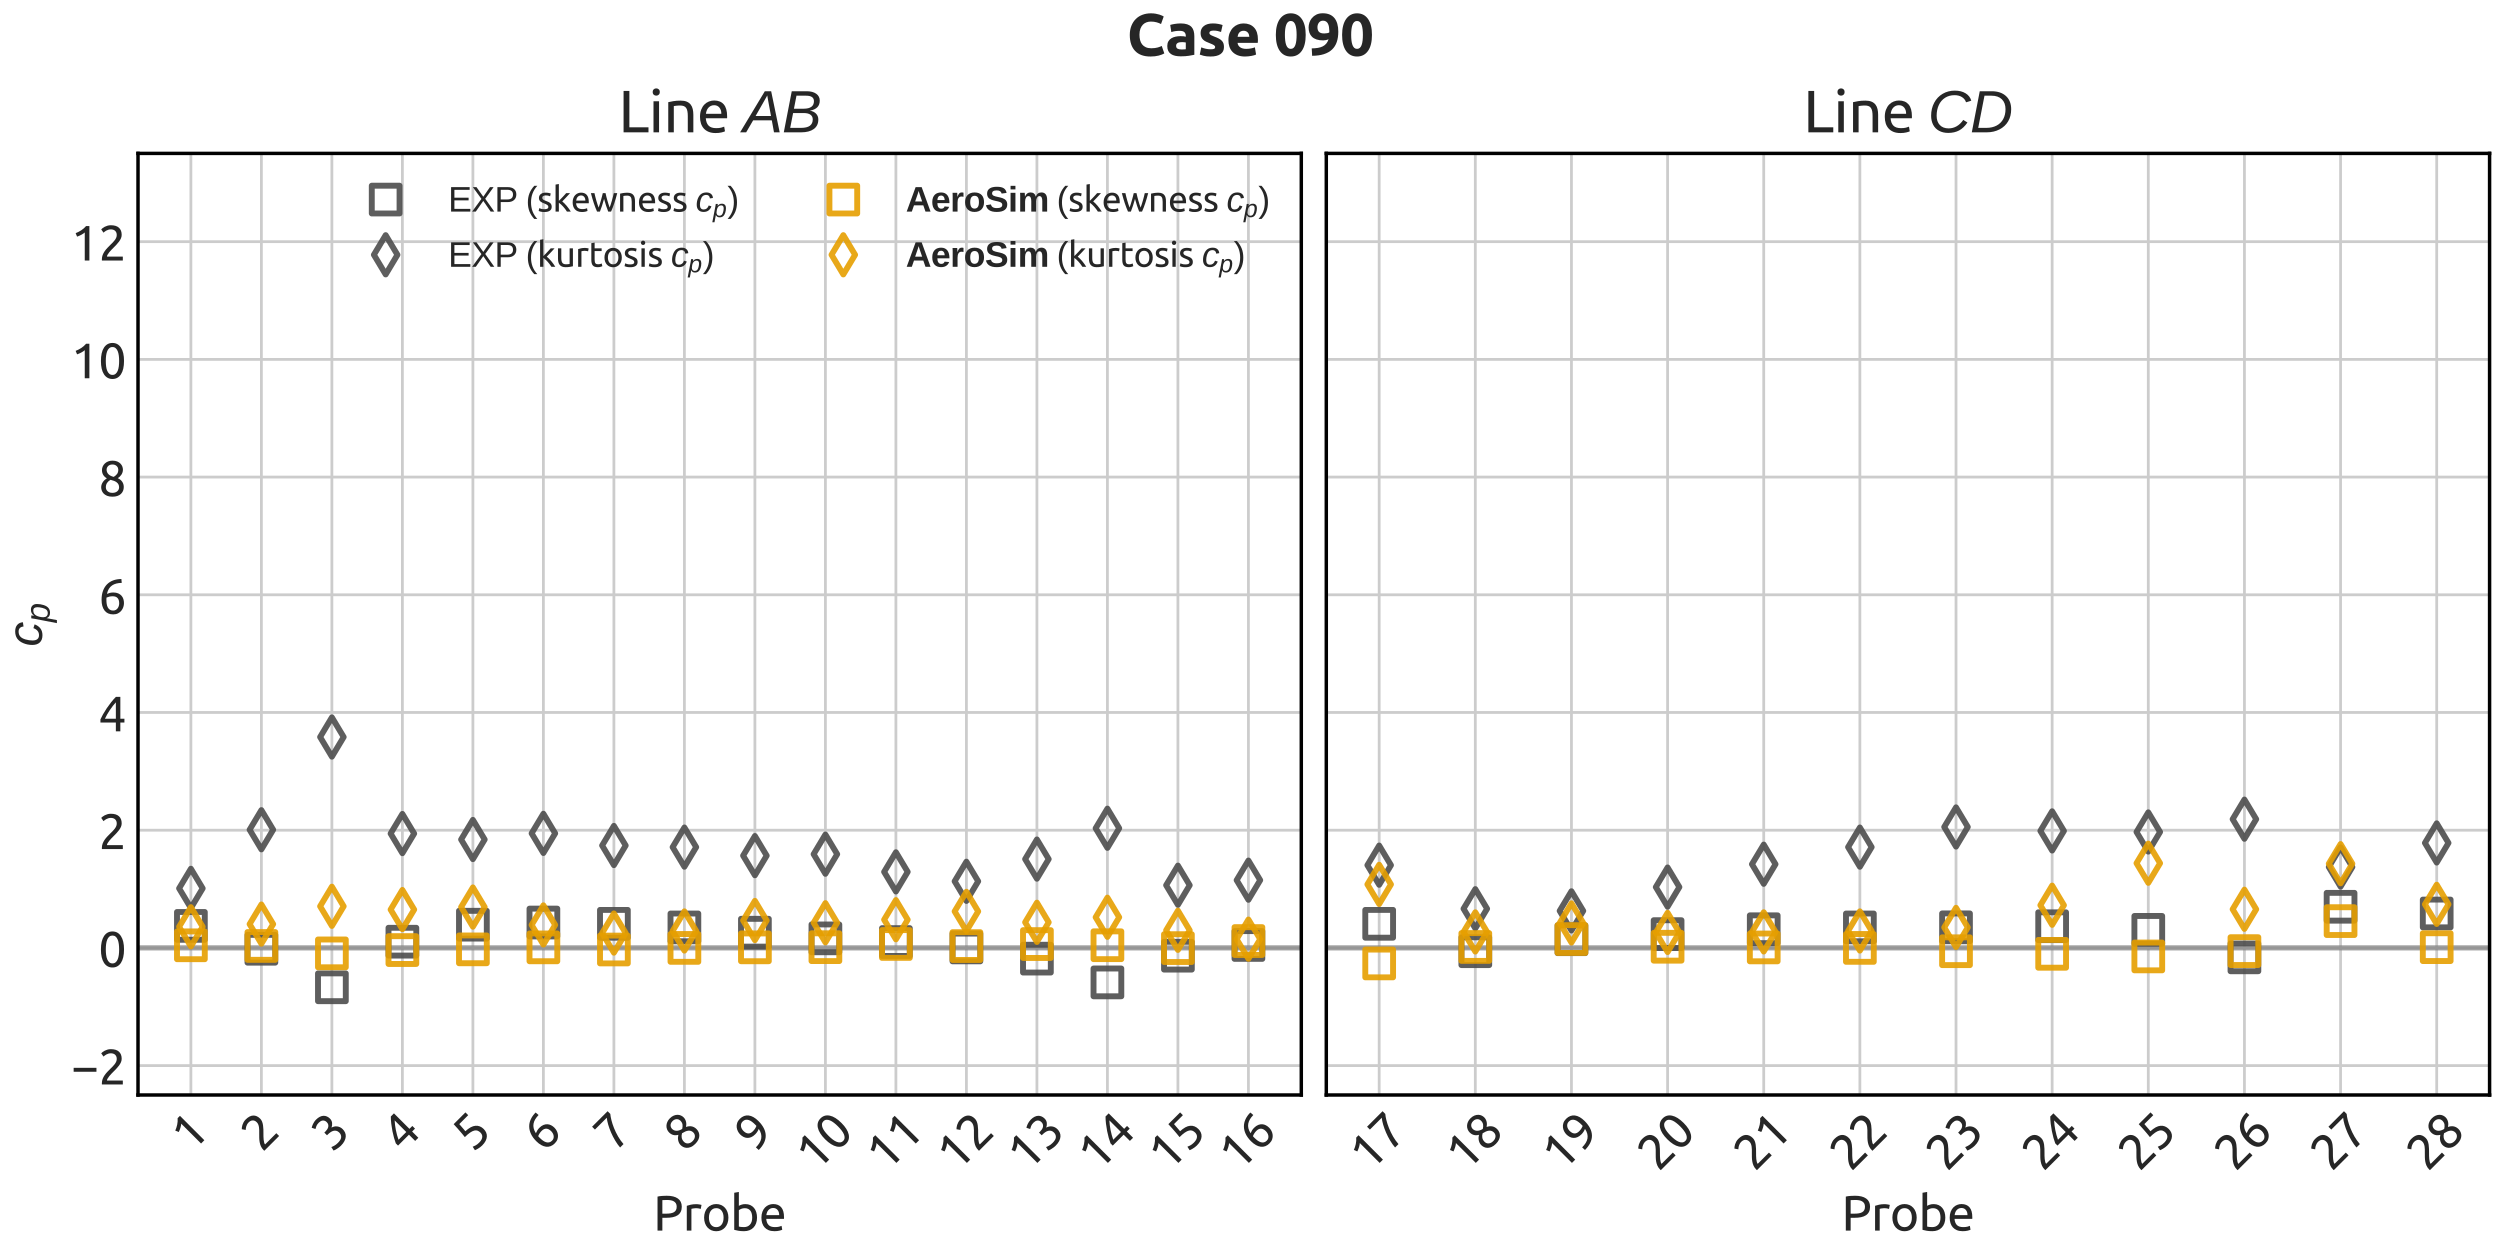 <?xml version="1.0" encoding="utf-8" standalone="no"?>
<!DOCTYPE svg PUBLIC "-//W3C//DTD SVG 1.1//EN"
  "http://www.w3.org/Graphics/SVG/1.1/DTD/svg11.dtd">
<svg xmlns:xlink="http://www.w3.org/1999/xlink" width="720pt" height="360pt" viewBox="0 0 720 360" xmlns="http://www.w3.org/2000/svg" version="1.1">
 <defs>
  <style type="text/css">*{stroke-linejoin: round; stroke-linecap: butt}</style>
 </defs>
 <g id="figure_1">
  <g id="patch_1">
   <path d="M 0 360 
L 720 360 
L 720 0 
L 0 0 
z
" style="fill: #ffffff"/>
  </g>
  <g id="axes_1">
   <g id="patch_2">
    <path d="M 39.747 315.366 
L 374.773 315.366 
L 374.773 44.18 
L 39.747 44.18 
z
" style="fill: #ffffff"/>
   </g>
   <g id="matplotlib.axis_1">
    <g id="xtick_1">
     <g id="line2d_1">
      <path d="M 54.976 315.366 
L 54.976 44.18 
" clip-path="url(#pae96375cec)" style="fill: none; stroke: #cccccc; stroke-width: 0.8; stroke-linecap: round"/>
     </g>
     <g id="line2d_2"/>
     <g id="text_1">
      <!-- 1 -->
      <g style="fill: #262626" transform="translate(55.109 332.131) rotate(-45) scale(0.14 -0.14)">
       <defs>
        <path id="Ubuntu-31" d="M 595 3520 
Q 960 3661 1305 3881 
Q 1651 4102 1939 4435 
L 2362 4435 
L 2362 0 
L 1766 0 
L 1766 3610 
Q 1690 3539 1578 3462 
Q 1466 3386 1334 3315 
Q 1203 3245 1059 3181 
Q 915 3117 781 3072 
L 595 3520 
z
" transform="scale(0.016)"/>
       </defs>
       <use xlink:href="#Ubuntu-31"/>
      </g>
     </g>
    </g>
    <g id="xtick_2">
     <g id="line2d_3">
      <path d="M 75.28 315.366 
L 75.28 44.18 
" clip-path="url(#pae96375cec)" style="fill: none; stroke: #cccccc; stroke-width: 0.8; stroke-linecap: round"/>
     </g>
     <g id="line2d_4"/>
     <g id="text_2">
      <!-- 2 -->
      <g style="fill: #262626" transform="translate(75.413 332.131) rotate(-45) scale(0.14 -0.14)">
       <defs>
        <path id="Ubuntu-32" d="M 2989 3302 
Q 2989 3072 2896 2857 
Q 2803 2643 2649 2435 
Q 2496 2227 2304 2025 
Q 2112 1824 1920 1632 
Q 1811 1523 1667 1376 
Q 1523 1229 1395 1069 
Q 1267 909 1180 761 
Q 1094 614 1094 506 
L 3136 506 
L 3136 0 
L 448 0 
Q 442 38 442 76 
Q 442 115 442 147 
Q 442 448 541 707 
Q 640 966 800 1196 
Q 960 1427 1158 1632 
Q 1357 1837 1549 2029 
Q 1709 2182 1853 2332 
Q 1997 2483 2109 2633 
Q 2221 2784 2288 2944 
Q 2355 3104 2355 3283 
Q 2355 3475 2294 3609 
Q 2234 3744 2131 3833 
Q 2029 3923 1891 3964 
Q 1754 4006 1600 4006 
Q 1414 4006 1260 3955 
Q 1107 3904 985 3837 
Q 864 3770 781 3696 
Q 698 3622 653 3584 
L 358 4006 
Q 416 4070 531 4163 
Q 646 4256 806 4339 
Q 966 4422 1164 4480 
Q 1363 4538 1594 4538 
Q 2291 4538 2640 4214 
Q 2989 3891 2989 3302 
z
" transform="scale(0.016)"/>
       </defs>
       <use xlink:href="#Ubuntu-32"/>
      </g>
     </g>
    </g>
    <g id="xtick_3">
     <g id="line2d_5">
      <path d="M 95.585 315.366 
L 95.585 44.18 
" clip-path="url(#pae96375cec)" style="fill: none; stroke: #cccccc; stroke-width: 0.8; stroke-linecap: round"/>
     </g>
     <g id="line2d_6"/>
     <g id="text_3">
      <!-- 3 -->
      <g style="fill: #262626" transform="translate(95.718 332.131) rotate(-45) scale(0.14 -0.14)">
       <defs>
        <path id="Ubuntu-33" d="M 1446 435 
Q 2016 435 2262 659 
Q 2509 883 2509 1261 
Q 2509 1504 2406 1670 
Q 2304 1837 2137 1936 
Q 1971 2035 1750 2076 
Q 1530 2118 1299 2118 
L 1146 2118 
L 1146 2605 
L 1357 2605 
Q 1517 2605 1686 2637 
Q 1856 2669 1997 2752 
Q 2138 2835 2227 2979 
Q 2317 3123 2317 3341 
Q 2317 3520 2253 3648 
Q 2189 3776 2083 3859 
Q 1978 3942 1840 3977 
Q 1702 4013 1549 4013 
Q 1242 4013 1027 3923 
Q 813 3834 666 3738 
L 435 4192 
Q 512 4243 630 4304 
Q 749 4365 896 4416 
Q 1043 4467 1212 4502 
Q 1382 4538 1568 4538 
Q 1920 4538 2176 4451 
Q 2432 4365 2598 4208 
Q 2765 4051 2848 3836 
Q 2931 3622 2931 3373 
Q 2931 3027 2732 2780 
Q 2534 2534 2253 2406 
Q 2426 2355 2586 2259 
Q 2746 2163 2864 2016 
Q 2982 1869 3056 1677 
Q 3130 1485 3130 1248 
Q 3130 960 3030 713 
Q 2931 467 2723 288 
Q 2515 109 2201 6 
Q 1888 -96 1459 -96 
Q 1293 -96 1117 -70 
Q 941 -45 787 -6 
Q 634 32 518 70 
Q 403 109 352 134 
L 467 653 
Q 576 602 829 518 
Q 1082 435 1446 435 
z
" transform="scale(0.016)"/>
       </defs>
       <use xlink:href="#Ubuntu-33"/>
      </g>
     </g>
    </g>
    <g id="xtick_4">
     <g id="line2d_7">
      <path d="M 115.889 315.366 
L 115.889 44.18 
" clip-path="url(#pae96375cec)" style="fill: none; stroke: #cccccc; stroke-width: 0.8; stroke-linecap: round"/>
     </g>
     <g id="line2d_8"/>
     <g id="text_4">
      <!-- 4 -->
      <g style="fill: #262626" transform="translate(116.022 332.131) rotate(-45) scale(0.14 -0.14)">
       <defs>
        <path id="Ubuntu-34" d="M 256 1536 
Q 378 1818 589 2192 
Q 800 2566 1065 2963 
Q 1331 3360 1635 3744 
Q 1939 4128 2246 4435 
L 2816 4435 
L 2816 1619 
L 3341 1619 
L 3341 1133 
L 2816 1133 
L 2816 0 
L 2240 0 
L 2240 1133 
L 256 1133 
L 256 1536 
z
M 2240 3731 
Q 2048 3526 1853 3273 
Q 1658 3021 1472 2745 
Q 1286 2470 1123 2182 
Q 960 1894 832 1619 
L 2240 1619 
L 2240 3731 
z
" transform="scale(0.016)"/>
       </defs>
       <use xlink:href="#Ubuntu-34"/>
      </g>
     </g>
    </g>
    <g id="xtick_5">
     <g id="line2d_9">
      <path d="M 136.194 315.366 
L 136.194 44.18 
" clip-path="url(#pae96375cec)" style="fill: none; stroke: #cccccc; stroke-width: 0.8; stroke-linecap: round"/>
     </g>
     <g id="line2d_10"/>
     <g id="text_5">
      <!-- 5 -->
      <g style="fill: #262626" transform="translate(136.327 332.131) rotate(-45) scale(0.14 -0.14)">
       <defs>
        <path id="Ubuntu-35" d="M 1274 2726 
Q 2240 2688 2691 2304 
Q 3142 1920 3142 1261 
Q 3142 966 3043 716 
Q 2944 467 2742 288 
Q 2541 109 2233 6 
Q 1926 -96 1504 -96 
Q 1338 -96 1165 -70 
Q 992 -45 845 -6 
Q 698 32 582 70 
Q 467 109 416 134 
L 531 653 
Q 640 602 886 518 
Q 1133 435 1491 435 
Q 1779 435 1974 499 
Q 2170 563 2291 672 
Q 2413 781 2467 925 
Q 2522 1069 2522 1229 
Q 2522 1472 2438 1661 
Q 2355 1850 2144 1978 
Q 1933 2106 1581 2173 
Q 1229 2240 691 2240 
Q 730 2554 752 2829 
Q 774 3104 793 3366 
Q 813 3629 825 3888 
Q 838 4147 851 4435 
L 2989 4435 
L 2989 3930 
L 1370 3930 
Q 1363 3834 1350 3670 
Q 1338 3507 1325 3331 
Q 1312 3155 1299 2988 
Q 1286 2822 1274 2726 
z
" transform="scale(0.016)"/>
       </defs>
       <use xlink:href="#Ubuntu-35"/>
      </g>
     </g>
    </g>
    <g id="xtick_6">
     <g id="line2d_11">
      <path d="M 156.499 315.366 
L 156.499 44.18 
" clip-path="url(#pae96375cec)" style="fill: none; stroke: #cccccc; stroke-width: 0.8; stroke-linecap: round"/>
     </g>
     <g id="line2d_12"/>
     <g id="text_6">
      <!-- 6 -->
      <g style="fill: #262626" transform="translate(156.632 332.131) rotate(-45) scale(0.14 -0.14)">
       <defs>
        <path id="Ubuntu-36" d="M 403 1779 
Q 403 2426 582 2922 
Q 762 3418 1091 3757 
Q 1421 4096 1891 4272 
Q 2362 4448 2950 4454 
L 2995 3955 
Q 2618 3949 2307 3872 
Q 1997 3795 1753 3628 
Q 1510 3462 1344 3196 
Q 1178 2931 1094 2541 
Q 1261 2618 1469 2669 
Q 1677 2720 1901 2720 
Q 2278 2720 2540 2605 
Q 2803 2490 2969 2301 
Q 3136 2112 3209 1865 
Q 3283 1619 3283 1350 
Q 3283 1107 3200 851 
Q 3117 595 2947 384 
Q 2778 173 2515 38 
Q 2253 -96 1894 -96 
Q 1165 -96 784 403 
Q 403 902 403 1779 
z
M 1837 2234 
Q 1613 2234 1421 2192 
Q 1229 2150 1037 2067 
Q 1030 1997 1027 1923 
Q 1024 1850 1024 1779 
Q 1024 1498 1062 1248 
Q 1101 998 1200 809 
Q 1299 621 1465 509 
Q 1632 397 1888 397 
Q 2099 397 2246 486 
Q 2394 576 2490 717 
Q 2586 858 2627 1021 
Q 2669 1184 2669 1338 
Q 2669 1773 2461 2003 
Q 2253 2234 1837 2234 
z
" transform="scale(0.016)"/>
       </defs>
       <use xlink:href="#Ubuntu-36"/>
      </g>
     </g>
    </g>
    <g id="xtick_7">
     <g id="line2d_13">
      <path d="M 176.803 315.366 
L 176.803 44.18 
" clip-path="url(#pae96375cec)" style="fill: none; stroke: #cccccc; stroke-width: 0.8; stroke-linecap: round"/>
     </g>
     <g id="line2d_14"/>
     <g id="text_7">
      <!-- 7 -->
      <g style="fill: #262626" transform="translate(176.936 332.131) rotate(-45) scale(0.14 -0.14)">
       <defs>
        <path id="Ubuntu-37" d="M 1043 0 
Q 1082 512 1226 1078 
Q 1370 1645 1581 2179 
Q 1792 2714 2045 3171 
Q 2298 3629 2541 3917 
L 384 3917 
L 384 4435 
L 3206 4435 
L 3206 3942 
Q 2995 3699 2739 3273 
Q 2483 2848 2256 2320 
Q 2029 1792 1865 1193 
Q 1702 595 1664 0 
L 1043 0 
z
" transform="scale(0.016)"/>
       </defs>
       <use xlink:href="#Ubuntu-37"/>
      </g>
     </g>
    </g>
    <g id="xtick_8">
     <g id="line2d_15">
      <path d="M 197.108 315.366 
L 197.108 44.18 
" clip-path="url(#pae96375cec)" style="fill: none; stroke: #cccccc; stroke-width: 0.8; stroke-linecap: round"/>
     </g>
     <g id="line2d_16"/>
     <g id="text_8">
      <!-- 8 -->
      <g style="fill: #262626" transform="translate(197.241 332.131) rotate(-45) scale(0.14 -0.14)">
       <defs>
        <path id="Ubuntu-38" d="M 3258 1152 
Q 3258 883 3165 656 
Q 3072 429 2889 259 
Q 2707 90 2432 -3 
Q 2157 -96 1798 -96 
Q 1382 -96 1104 22 
Q 826 141 659 320 
Q 493 499 422 713 
Q 352 928 352 1120 
Q 352 1306 413 1475 
Q 474 1645 573 1792 
Q 672 1939 803 2057 
Q 934 2176 1082 2266 
Q 454 2624 454 3322 
Q 454 3565 550 3785 
Q 646 4006 822 4172 
Q 998 4339 1248 4438 
Q 1498 4538 1805 4538 
Q 2163 4538 2419 4429 
Q 2675 4320 2838 4150 
Q 3002 3981 3075 3776 
Q 3149 3571 3149 3379 
Q 3149 3194 3094 3030 
Q 3040 2867 2947 2726 
Q 2854 2586 2736 2477 
Q 2618 2368 2490 2285 
Q 3245 1926 3258 1152 
z
M 954 1114 
Q 954 998 995 873 
Q 1037 749 1139 643 
Q 1242 538 1402 467 
Q 1562 397 1805 397 
Q 2022 397 2185 461 
Q 2349 525 2451 624 
Q 2554 723 2605 851 
Q 2656 979 2656 1114 
Q 2656 1318 2579 1472 
Q 2502 1626 2358 1741 
Q 2214 1856 2012 1936 
Q 1811 2016 1555 2074 
Q 1267 1914 1110 1677 
Q 954 1440 954 1114 
z
M 2554 3386 
Q 2554 3482 2512 3597 
Q 2470 3712 2380 3811 
Q 2291 3910 2150 3977 
Q 2010 4045 1805 4045 
Q 1600 4045 1456 3981 
Q 1312 3917 1222 3817 
Q 1133 3718 1091 3600 
Q 1050 3482 1050 3366 
Q 1050 3226 1101 3085 
Q 1152 2944 1261 2822 
Q 1370 2701 1546 2605 
Q 1722 2509 1965 2451 
Q 2234 2611 2394 2825 
Q 2554 3040 2554 3386 
z
" transform="scale(0.016)"/>
       </defs>
       <use xlink:href="#Ubuntu-38"/>
      </g>
     </g>
    </g>
    <g id="xtick_9">
     <g id="line2d_17">
      <path d="M 217.413 315.366 
L 217.413 44.18 
" clip-path="url(#pae96375cec)" style="fill: none; stroke: #cccccc; stroke-width: 0.8; stroke-linecap: round"/>
     </g>
     <g id="line2d_18"/>
     <g id="text_9">
      <!-- 9 -->
      <g style="fill: #262626" transform="translate(217.546 332.131) rotate(-45) scale(0.14 -0.14)">
       <defs>
        <path id="Ubuntu-39" d="M 3206 2662 
Q 3206 1344 2550 669 
Q 1894 -6 602 -13 
L 582 486 
Q 986 486 1309 563 
Q 1632 640 1875 809 
Q 2118 979 2281 1248 
Q 2445 1517 2522 1907 
Q 2355 1830 2144 1782 
Q 1933 1734 1709 1734 
Q 1331 1734 1068 1846 
Q 806 1958 640 2147 
Q 474 2336 400 2582 
Q 326 2829 326 3098 
Q 326 3334 409 3590 
Q 493 3846 662 4057 
Q 832 4269 1094 4403 
Q 1357 4538 1715 4538 
Q 2080 4538 2358 4410 
Q 2637 4282 2825 4038 
Q 3014 3795 3110 3446 
Q 3206 3098 3206 2662 
z
M 1773 2221 
Q 1997 2221 2195 2262 
Q 2394 2304 2579 2387 
Q 2586 2458 2586 2525 
Q 2586 2592 2586 2662 
Q 2586 2938 2547 3190 
Q 2509 3443 2409 3632 
Q 2310 3821 2144 3933 
Q 1978 4045 1722 4045 
Q 1510 4045 1363 3955 
Q 1216 3866 1120 3728 
Q 1024 3590 982 3427 
Q 941 3264 941 3110 
Q 941 2675 1149 2448 
Q 1357 2221 1773 2221 
z
" transform="scale(0.016)"/>
       </defs>
       <use xlink:href="#Ubuntu-39"/>
      </g>
     </g>
    </g>
    <g id="xtick_10">
     <g id="line2d_19">
      <path d="M 237.717 315.366 
L 237.717 44.18 
" clip-path="url(#pae96375cec)" style="fill: none; stroke: #cccccc; stroke-width: 0.8; stroke-linecap: round"/>
     </g>
     <g id="line2d_20"/>
     <g id="text_10">
      <!-- 10 -->
      <g style="fill: #262626" transform="translate(235.058 337.715) rotate(-45) scale(0.14 -0.14)">
       <defs>
        <path id="Ubuntu-30" d="M 320 2221 
Q 320 3334 713 3936 
Q 1107 4538 1805 4538 
Q 2502 4538 2896 3936 
Q 3290 3334 3290 2221 
Q 3290 1107 2896 505 
Q 2502 -96 1805 -96 
Q 1107 -96 713 505 
Q 320 1107 320 2221 
z
M 2662 2221 
Q 2662 2586 2620 2912 
Q 2579 3238 2480 3481 
Q 2381 3725 2214 3869 
Q 2048 4013 1805 4013 
Q 1562 4013 1395 3869 
Q 1229 3725 1129 3481 
Q 1030 3238 988 2912 
Q 947 2586 947 2221 
Q 947 1856 988 1529 
Q 1030 1203 1129 960 
Q 1229 717 1395 573 
Q 1562 429 1805 429 
Q 2048 429 2214 573 
Q 2381 717 2480 960 
Q 2579 1203 2620 1529 
Q 2662 1856 2662 2221 
z
" transform="scale(0.016)"/>
       </defs>
       <use xlink:href="#Ubuntu-31"/>
       <use xlink:href="#Ubuntu-30" x="56.4"/>
      </g>
     </g>
    </g>
    <g id="xtick_11">
     <g id="line2d_21">
      <path d="M 258.022 315.366 
L 258.022 44.18 
" clip-path="url(#pae96375cec)" style="fill: none; stroke: #cccccc; stroke-width: 0.8; stroke-linecap: round"/>
     </g>
     <g id="line2d_22"/>
     <g id="text_11">
      <!-- 11 -->
      <g style="fill: #262626" transform="translate(255.363 337.715) rotate(-45) scale(0.14 -0.14)">
       <use xlink:href="#Ubuntu-31"/>
       <use xlink:href="#Ubuntu-31" x="56.4"/>
      </g>
     </g>
    </g>
    <g id="xtick_12">
     <g id="line2d_23">
      <path d="M 278.326 315.366 
L 278.326 44.18 
" clip-path="url(#pae96375cec)" style="fill: none; stroke: #cccccc; stroke-width: 0.8; stroke-linecap: round"/>
     </g>
     <g id="line2d_24"/>
     <g id="text_12">
      <!-- 12 -->
      <g style="fill: #262626" transform="translate(275.668 337.715) rotate(-45) scale(0.14 -0.14)">
       <use xlink:href="#Ubuntu-31"/>
       <use xlink:href="#Ubuntu-32" x="56.4"/>
      </g>
     </g>
    </g>
    <g id="xtick_13">
     <g id="line2d_25">
      <path d="M 298.631 315.366 
L 298.631 44.18 
" clip-path="url(#pae96375cec)" style="fill: none; stroke: #cccccc; stroke-width: 0.8; stroke-linecap: round"/>
     </g>
     <g id="line2d_26"/>
     <g id="text_13">
      <!-- 13 -->
      <g style="fill: #262626" transform="translate(295.972 337.715) rotate(-45) scale(0.14 -0.14)">
       <use xlink:href="#Ubuntu-31"/>
       <use xlink:href="#Ubuntu-33" x="56.4"/>
      </g>
     </g>
    </g>
    <g id="xtick_14">
     <g id="line2d_27">
      <path d="M 318.936 315.366 
L 318.936 44.18 
" clip-path="url(#pae96375cec)" style="fill: none; stroke: #cccccc; stroke-width: 0.8; stroke-linecap: round"/>
     </g>
     <g id="line2d_28"/>
     <g id="text_14">
      <!-- 14 -->
      <g style="fill: #262626" transform="translate(316.277 337.715) rotate(-45) scale(0.14 -0.14)">
       <use xlink:href="#Ubuntu-31"/>
       <use xlink:href="#Ubuntu-34" x="56.4"/>
      </g>
     </g>
    </g>
    <g id="xtick_15">
     <g id="line2d_29">
      <path d="M 339.24 315.366 
L 339.24 44.18 
" clip-path="url(#pae96375cec)" style="fill: none; stroke: #cccccc; stroke-width: 0.8; stroke-linecap: round"/>
     </g>
     <g id="line2d_30"/>
     <g id="text_15">
      <!-- 15 -->
      <g style="fill: #262626" transform="translate(336.581 337.715) rotate(-45) scale(0.14 -0.14)">
       <use xlink:href="#Ubuntu-31"/>
       <use xlink:href="#Ubuntu-35" x="56.4"/>
      </g>
     </g>
    </g>
    <g id="xtick_16">
     <g id="line2d_31">
      <path d="M 359.545 315.366 
L 359.545 44.18 
" clip-path="url(#pae96375cec)" style="fill: none; stroke: #cccccc; stroke-width: 0.8; stroke-linecap: round"/>
     </g>
     <g id="line2d_32"/>
     <g id="text_16">
      <!-- 16 -->
      <g style="fill: #262626" transform="translate(356.886 337.715) rotate(-45) scale(0.14 -0.14)">
       <use xlink:href="#Ubuntu-31"/>
       <use xlink:href="#Ubuntu-36" x="56.4"/>
      </g>
     </g>
    </g>
    <g id="text_17">
     <!-- Probe -->
     <g style="fill: #262626" transform="translate(188.136 354.41) scale(0.14 -0.14)">
      <defs>
       <path id="Ubuntu-50" d="M 1728 4480 
Q 2662 4480 3164 4125 
Q 3667 3770 3667 3066 
Q 3667 2682 3529 2410 
Q 3392 2138 3133 1968 
Q 2874 1798 2502 1721 
Q 2131 1645 1664 1645 
L 1171 1645 
L 1171 0 
L 550 0 
L 550 4371 
Q 813 4435 1136 4457 
Q 1459 4480 1728 4480 
z
M 1779 3936 
Q 1382 3936 1171 3917 
L 1171 2176 
L 1638 2176 
Q 1958 2176 2214 2217 
Q 2470 2259 2646 2358 
Q 2822 2458 2918 2630 
Q 3014 2803 3014 3072 
Q 3014 3328 2915 3494 
Q 2816 3661 2646 3760 
Q 2477 3859 2253 3897 
Q 2029 3936 1779 3936 
z
" transform="scale(0.016)"/>
       <path id="Ubuntu-72" d="M 1741 3398 
Q 1818 3398 1917 3388 
Q 2016 3379 2112 3363 
Q 2208 3347 2288 3331 
Q 2368 3315 2406 3302 
L 2304 2784 
Q 2234 2810 2070 2845 
Q 1907 2880 1651 2880 
Q 1485 2880 1321 2845 
Q 1158 2810 1107 2797 
L 1107 0 
L 512 0 
L 512 3187 
Q 723 3264 1036 3331 
Q 1350 3398 1741 3398 
z
" transform="scale(0.016)"/>
       <path id="Ubuntu-6f" d="M 3450 1664 
Q 3450 1267 3334 947 
Q 3219 627 3011 396 
Q 2803 166 2515 41 
Q 2227 -83 1888 -83 
Q 1549 -83 1261 41 
Q 973 166 765 396 
Q 557 627 441 947 
Q 326 1267 326 1664 
Q 326 2054 441 2377 
Q 557 2701 765 2931 
Q 973 3162 1261 3286 
Q 1549 3411 1888 3411 
Q 2227 3411 2515 3286 
Q 2803 3162 3011 2931 
Q 3219 2701 3334 2377 
Q 3450 2054 3450 1664 
z
M 2829 1664 
Q 2829 2227 2576 2556 
Q 2323 2886 1888 2886 
Q 1453 2886 1200 2556 
Q 947 2227 947 1664 
Q 947 1101 1200 771 
Q 1453 442 1888 442 
Q 2323 442 2576 771 
Q 2829 1101 2829 1664 
z
" transform="scale(0.016)"/>
       <path id="Ubuntu-62" d="M 1107 3181 
Q 1216 3251 1437 3328 
Q 1658 3405 1946 3405 
Q 2304 3405 2582 3277 
Q 2861 3149 3053 2918 
Q 3245 2688 3344 2368 
Q 3443 2048 3443 1664 
Q 3443 1261 3324 937 
Q 3206 614 2988 390 
Q 2771 166 2464 44 
Q 2157 -77 1773 -77 
Q 1357 -77 1037 -19 
Q 717 38 512 96 
L 512 4864 
L 1107 4966 
L 1107 3181 
z
M 1107 518 
Q 1197 493 1360 470 
Q 1523 448 1766 448 
Q 2246 448 2534 765 
Q 2822 1082 2822 1664 
Q 2822 1920 2771 2144 
Q 2720 2368 2605 2531 
Q 2490 2694 2307 2787 
Q 2125 2880 1869 2880 
Q 1626 2880 1421 2797 
Q 1216 2714 1107 2624 
L 1107 518 
z
" transform="scale(0.016)"/>
       <path id="Ubuntu-65" d="M 326 1658 
Q 326 2099 454 2428 
Q 582 2758 793 2976 
Q 1005 3194 1280 3302 
Q 1555 3411 1843 3411 
Q 2515 3411 2873 2992 
Q 3232 2573 3232 1715 
Q 3232 1677 3232 1616 
Q 3232 1555 3226 1504 
L 947 1504 
Q 986 986 1248 717 
Q 1510 448 2067 448 
Q 2381 448 2595 502 
Q 2810 557 2918 608 
L 3002 109 
Q 2893 51 2621 -13 
Q 2349 -77 2003 -77 
Q 1568 -77 1251 54 
Q 934 186 729 416 
Q 525 646 425 963 
Q 326 1280 326 1658 
z
M 2611 1984 
Q 2618 2387 2410 2646 
Q 2202 2906 1837 2906 
Q 1632 2906 1475 2826 
Q 1318 2746 1209 2618 
Q 1101 2490 1040 2323 
Q 979 2157 960 1984 
L 2611 1984 
z
" transform="scale(0.016)"/>
      </defs>
      <use xlink:href="#Ubuntu-50"/>
      <use xlink:href="#Ubuntu-72" x="60.8"/>
      <use xlink:href="#Ubuntu-6f" x="99.4"/>
      <use xlink:href="#Ubuntu-62" x="158.4"/>
      <use xlink:href="#Ubuntu-65" x="217.3"/>
     </g>
    </g>
   </g>
   <g id="matplotlib.axis_2">
    <g id="ytick_1">
     <g id="line2d_33">
      <path d="M 39.747 306.891 
L 374.773 306.891 
" clip-path="url(#pae96375cec)" style="fill: none; stroke: #cccccc; stroke-width: 0.8; stroke-linecap: round"/>
     </g>
     <g id="line2d_34"/>
     <g id="text_18">
      <!-- −2 -->
      <g style="fill: #262626" transform="translate(20.453 312.323) scale(0.14 -0.14)">
       <defs>
        <path id="Ubuntu-2212" d="M 339 2138 
L 3270 2138 
L 3270 1632 
L 339 1632 
L 339 2138 
z
" transform="scale(0.016)"/>
       </defs>
       <use xlink:href="#Ubuntu-2212"/>
       <use xlink:href="#Ubuntu-32" x="56.4"/>
      </g>
     </g>
    </g>
    <g id="ytick_2">
     <g id="line2d_35">
      <path d="M 39.747 272.993 
L 374.773 272.993 
" clip-path="url(#pae96375cec)" style="fill: none; stroke: #cccccc; stroke-width: 0.8; stroke-linecap: round"/>
     </g>
     <g id="line2d_36"/>
     <g id="text_19">
      <!-- 0 -->
      <g style="fill: #262626" transform="translate(28.35 278.425) scale(0.14 -0.14)">
       <use xlink:href="#Ubuntu-30"/>
      </g>
     </g>
    </g>
    <g id="ytick_3">
     <g id="line2d_37">
      <path d="M 39.747 239.095 
L 374.773 239.095 
" clip-path="url(#pae96375cec)" style="fill: none; stroke: #cccccc; stroke-width: 0.8; stroke-linecap: round"/>
     </g>
     <g id="line2d_38"/>
     <g id="text_20">
      <!-- 2 -->
      <g style="fill: #262626" transform="translate(28.35 244.527) scale(0.14 -0.14)">
       <use xlink:href="#Ubuntu-32"/>
      </g>
     </g>
    </g>
    <g id="ytick_4">
     <g id="line2d_39">
      <path d="M 39.747 205.197 
L 374.773 205.197 
" clip-path="url(#pae96375cec)" style="fill: none; stroke: #cccccc; stroke-width: 0.8; stroke-linecap: round"/>
     </g>
     <g id="line2d_40"/>
     <g id="text_21">
      <!-- 4 -->
      <g style="fill: #262626" transform="translate(28.35 210.628) scale(0.14 -0.14)">
       <use xlink:href="#Ubuntu-34"/>
      </g>
     </g>
    </g>
    <g id="ytick_5">
     <g id="line2d_41">
      <path d="M 39.747 171.299 
L 374.773 171.299 
" clip-path="url(#pae96375cec)" style="fill: none; stroke: #cccccc; stroke-width: 0.8; stroke-linecap: round"/>
     </g>
     <g id="line2d_42"/>
     <g id="text_22">
      <!-- 6 -->
      <g style="fill: #262626" transform="translate(28.35 176.73) scale(0.14 -0.14)">
       <use xlink:href="#Ubuntu-36"/>
      </g>
     </g>
    </g>
    <g id="ytick_6">
     <g id="line2d_43">
      <path d="M 39.747 137.4 
L 374.773 137.4 
" clip-path="url(#pae96375cec)" style="fill: none; stroke: #cccccc; stroke-width: 0.8; stroke-linecap: round"/>
     </g>
     <g id="line2d_44"/>
     <g id="text_23">
      <!-- 8 -->
      <g style="fill: #262626" transform="translate(28.35 142.832) scale(0.14 -0.14)">
       <use xlink:href="#Ubuntu-38"/>
      </g>
     </g>
    </g>
    <g id="ytick_7">
     <g id="line2d_45">
      <path d="M 39.747 103.502 
L 374.773 103.502 
" clip-path="url(#pae96375cec)" style="fill: none; stroke: #cccccc; stroke-width: 0.8; stroke-linecap: round"/>
     </g>
     <g id="line2d_46"/>
     <g id="text_24">
      <!-- 10 -->
      <g style="fill: #262626" transform="translate(20.453 108.934) scale(0.14 -0.14)">
       <use xlink:href="#Ubuntu-31"/>
       <use xlink:href="#Ubuntu-30" x="56.4"/>
      </g>
     </g>
    </g>
    <g id="ytick_8">
     <g id="line2d_47">
      <path d="M 39.747 69.604 
L 374.773 69.604 
" clip-path="url(#pae96375cec)" style="fill: none; stroke: #cccccc; stroke-width: 0.8; stroke-linecap: round"/>
     </g>
     <g id="line2d_48"/>
     <g id="text_25">
      <!-- 12 -->
      <g style="fill: #262626" transform="translate(20.453 75.035) scale(0.14 -0.14)">
       <use xlink:href="#Ubuntu-31"/>
       <use xlink:href="#Ubuntu-32" x="56.4"/>
      </g>
     </g>
    </g>
    <g id="text_26">
     <!-- $ c_p $ -->
     <g style="fill: #262626" transform="translate(12.113 186.213) rotate(-90) scale(0.14 -0.14)">
      <defs>
       <path id="LiberationSans-Italic-63" d="M 1466 381 
Q 2106 381 2369 1100 
L 2856 947 
Q 2478 -63 1453 -63 
Q 853 -63 531 278 
Q 209 619 209 1234 
Q 209 1859 436 2396 
Q 663 2934 1036 3189 
Q 1409 3444 1953 3444 
Q 2481 3444 2789 3178 
Q 3097 2913 3128 2450 
L 2575 2372 
Q 2556 2675 2387 2839 
Q 2219 3003 1934 3003 
Q 1541 3003 1297 2792 
Q 1053 2581 918 2122 
Q 784 1663 784 1216 
Q 784 381 1466 381 
z
" transform="scale(0.016)"/>
       <path id="LiberationSans-Italic-70" d="M 1731 -63 
Q 1347 -63 1105 100 
Q 863 263 763 556 
L 747 556 
Q 747 522 720 353 
Q 694 184 400 -1328 
L -159 -1328 
L 619 2691 
Q 691 3038 728 3381 
L 1250 3381 
Q 1250 3297 1229 3123 
Q 1209 2950 1197 2878 
L 1209 2878 
Q 1438 3175 1691 3309 
Q 1944 3444 2316 3444 
Q 2806 3444 3079 3148 
Q 3353 2853 3353 2338 
Q 3353 1703 3161 1108 
Q 2969 513 2620 225 
Q 2272 -63 1731 -63 
z
M 2153 3009 
Q 1844 3009 1623 2882 
Q 1403 2756 1250 2501 
Q 1097 2247 1009 1864 
Q 922 1481 922 1178 
Q 922 788 1120 570 
Q 1319 353 1672 353 
Q 2059 353 2284 589 
Q 2509 825 2637 1339 
Q 2766 1853 2766 2238 
Q 2766 2622 2619 2815 
Q 2472 3009 2153 3009 
z
" transform="scale(0.016)"/>
      </defs>
      <use xlink:href="#LiberationSans-Italic-63" transform="translate(0 0.188)"/>
      <use xlink:href="#LiberationSans-Italic-70" transform="translate(50 -15.661) scale(0.7)"/>
     </g>
    </g>
   </g>
   <g id="line2d_49">
    <path d="M 39.747 272.993 
L 374.773 272.993 
" clip-path="url(#pae96375cec)" style="fill: none; stroke: #808080; stroke-opacity: 0.7; stroke-width: 1.5; stroke-linecap: round"/>
   </g>
   <g id="line2d_50">
    <defs>
     <path id="mcd4acc9012" d="M -4 4 
L 4 4 
L 4 -4 
L -4 -4 
z
" style="stroke: #4d4d4d; stroke-opacity: 0.9; stroke-width: 1.7; stroke-linejoin: miter"/>
    </defs>
    <g clip-path="url(#pae96375cec)">
     <use xlink:href="#mcd4acc9012" x="54.976" y="266.658" style="fill-opacity: 0; stroke: #4d4d4d; stroke-opacity: 0.9; stroke-width: 1.7; stroke-linejoin: miter"/>
     <use xlink:href="#mcd4acc9012" x="75.28" y="273.242" style="fill-opacity: 0; stroke: #4d4d4d; stroke-opacity: 0.9; stroke-width: 1.7; stroke-linejoin: miter"/>
     <use xlink:href="#mcd4acc9012" x="95.585" y="284.338" style="fill-opacity: 0; stroke: #4d4d4d; stroke-opacity: 0.9; stroke-width: 1.7; stroke-linejoin: miter"/>
     <use xlink:href="#mcd4acc9012" x="115.889" y="271.206" style="fill-opacity: 0; stroke: #4d4d4d; stroke-opacity: 0.9; stroke-width: 1.7; stroke-linejoin: miter"/>
     <use xlink:href="#mcd4acc9012" x="136.194" y="266.316" style="fill-opacity: 0; stroke: #4d4d4d; stroke-opacity: 0.9; stroke-width: 1.7; stroke-linejoin: miter"/>
     <use xlink:href="#mcd4acc9012" x="156.499" y="265.69" style="fill-opacity: 0; stroke: #4d4d4d; stroke-opacity: 0.9; stroke-width: 1.7; stroke-linejoin: miter"/>
     <use xlink:href="#mcd4acc9012" x="176.803" y="266.06" style="fill-opacity: 0; stroke: #4d4d4d; stroke-opacity: 0.9; stroke-width: 1.7; stroke-linejoin: miter"/>
     <use xlink:href="#mcd4acc9012" x="197.108" y="267.099" style="fill-opacity: 0; stroke: #4d4d4d; stroke-opacity: 0.9; stroke-width: 1.7; stroke-linejoin: miter"/>
     <use xlink:href="#mcd4acc9012" x="217.413" y="268.62" style="fill-opacity: 0; stroke: #4d4d4d; stroke-opacity: 0.9; stroke-width: 1.7; stroke-linejoin: miter"/>
     <use xlink:href="#mcd4acc9012" x="237.717" y="270.243" style="fill-opacity: 0; stroke: #4d4d4d; stroke-opacity: 0.9; stroke-width: 1.7; stroke-linejoin: miter"/>
     <use xlink:href="#mcd4acc9012" x="258.022" y="271.305" style="fill-opacity: 0; stroke: #4d4d4d; stroke-opacity: 0.9; stroke-width: 1.7; stroke-linejoin: miter"/>
     <use xlink:href="#mcd4acc9012" x="278.326" y="272.861" style="fill-opacity: 0; stroke: #4d4d4d; stroke-opacity: 0.9; stroke-width: 1.7; stroke-linejoin: miter"/>
     <use xlink:href="#mcd4acc9012" x="298.631" y="276.09" style="fill-opacity: 0; stroke: #4d4d4d; stroke-opacity: 0.9; stroke-width: 1.7; stroke-linejoin: miter"/>
     <use xlink:href="#mcd4acc9012" x="318.936" y="282.934" style="fill-opacity: 0; stroke: #4d4d4d; stroke-opacity: 0.9; stroke-width: 1.7; stroke-linejoin: miter"/>
     <use xlink:href="#mcd4acc9012" x="339.24" y="275.239" style="fill-opacity: 0; stroke: #4d4d4d; stroke-opacity: 0.9; stroke-width: 1.7; stroke-linejoin: miter"/>
     <use xlink:href="#mcd4acc9012" x="359.545" y="272.157" style="fill-opacity: 0; stroke: #4d4d4d; stroke-opacity: 0.9; stroke-width: 1.7; stroke-linejoin: miter"/>
    </g>
   </g>
   <g id="line2d_51">
    <defs>
     <path id="m0aa2b13986" d="M -0 5.657 
L 3.394 0 
L 0 -5.657 
L -3.394 -0 
z
" style="stroke: #4d4d4d; stroke-opacity: 0.9; stroke-width: 1.7; stroke-linejoin: miter"/>
    </defs>
    <g clip-path="url(#pae96375cec)">
     <use xlink:href="#m0aa2b13986" x="54.976" y="255.853" style="fill-opacity: 0; stroke: #4d4d4d; stroke-opacity: 0.9; stroke-width: 1.7; stroke-linejoin: miter"/>
     <use xlink:href="#m0aa2b13986" x="75.28" y="238.968" style="fill-opacity: 0; stroke: #4d4d4d; stroke-opacity: 0.9; stroke-width: 1.7; stroke-linejoin: miter"/>
     <use xlink:href="#m0aa2b13986" x="95.585" y="212.267" style="fill-opacity: 0; stroke: #4d4d4d; stroke-opacity: 0.9; stroke-width: 1.7; stroke-linejoin: miter"/>
     <use xlink:href="#m0aa2b13986" x="115.889" y="240.068" style="fill-opacity: 0; stroke: #4d4d4d; stroke-opacity: 0.9; stroke-width: 1.7; stroke-linejoin: miter"/>
     <use xlink:href="#m0aa2b13986" x="136.194" y="241.78" style="fill-opacity: 0; stroke: #4d4d4d; stroke-opacity: 0.9; stroke-width: 1.7; stroke-linejoin: miter"/>
     <use xlink:href="#m0aa2b13986" x="156.499" y="240.013" style="fill-opacity: 0; stroke: #4d4d4d; stroke-opacity: 0.9; stroke-width: 1.7; stroke-linejoin: miter"/>
     <use xlink:href="#m0aa2b13986" x="176.803" y="243.505" style="fill-opacity: 0; stroke: #4d4d4d; stroke-opacity: 0.9; stroke-width: 1.7; stroke-linejoin: miter"/>
     <use xlink:href="#m0aa2b13986" x="197.108" y="243.973" style="fill-opacity: 0; stroke: #4d4d4d; stroke-opacity: 0.9; stroke-width: 1.7; stroke-linejoin: miter"/>
     <use xlink:href="#m0aa2b13986" x="217.413" y="246.426" style="fill-opacity: 0; stroke: #4d4d4d; stroke-opacity: 0.9; stroke-width: 1.7; stroke-linejoin: miter"/>
     <use xlink:href="#m0aa2b13986" x="237.717" y="246.003" style="fill-opacity: 0; stroke: #4d4d4d; stroke-opacity: 0.9; stroke-width: 1.7; stroke-linejoin: miter"/>
     <use xlink:href="#m0aa2b13986" x="258.022" y="251.1" style="fill-opacity: 0; stroke: #4d4d4d; stroke-opacity: 0.9; stroke-width: 1.7; stroke-linejoin: miter"/>
     <use xlink:href="#m0aa2b13986" x="278.326" y="253.813" style="fill-opacity: 0; stroke: #4d4d4d; stroke-opacity: 0.9; stroke-width: 1.7; stroke-linejoin: miter"/>
     <use xlink:href="#m0aa2b13986" x="298.631" y="247.419" style="fill-opacity: 0; stroke: #4d4d4d; stroke-opacity: 0.9; stroke-width: 1.7; stroke-linejoin: miter"/>
     <use xlink:href="#m0aa2b13986" x="318.936" y="238.538" style="fill-opacity: 0; stroke: #4d4d4d; stroke-opacity: 0.9; stroke-width: 1.7; stroke-linejoin: miter"/>
     <use xlink:href="#m0aa2b13986" x="339.24" y="254.944" style="fill-opacity: 0; stroke: #4d4d4d; stroke-opacity: 0.9; stroke-width: 1.7; stroke-linejoin: miter"/>
     <use xlink:href="#m0aa2b13986" x="359.545" y="253.489" style="fill-opacity: 0; stroke: #4d4d4d; stroke-opacity: 0.9; stroke-width: 1.7; stroke-linejoin: miter"/>
    </g>
   </g>
   <g id="line2d_52">
    <defs>
     <path id="m47626ffa01" d="M -4 4 
L 4 4 
L 4 -4 
L -4 -4 
z
" style="stroke: #e69f00; stroke-opacity: 0.9; stroke-width: 1.7; stroke-linejoin: miter"/>
    </defs>
    <g clip-path="url(#pae96375cec)">
     <use xlink:href="#m47626ffa01" x="54.976" y="272.252" style="fill-opacity: 0; stroke: #e69f00; stroke-opacity: 0.9; stroke-width: 1.7; stroke-linejoin: miter"/>
     <use xlink:href="#m47626ffa01" x="75.28" y="272.435" style="fill-opacity: 0; stroke: #e69f00; stroke-opacity: 0.9; stroke-width: 1.7; stroke-linejoin: miter"/>
     <use xlink:href="#m47626ffa01" x="95.585" y="274.575" style="fill-opacity: 0; stroke: #e69f00; stroke-opacity: 0.9; stroke-width: 1.7; stroke-linejoin: miter"/>
     <use xlink:href="#m47626ffa01" x="115.889" y="273.621" style="fill-opacity: 0; stroke: #e69f00; stroke-opacity: 0.9; stroke-width: 1.7; stroke-linejoin: miter"/>
     <use xlink:href="#m47626ffa01" x="136.194" y="273.41" style="fill-opacity: 0; stroke: #e69f00; stroke-opacity: 0.9; stroke-width: 1.7; stroke-linejoin: miter"/>
     <use xlink:href="#m47626ffa01" x="156.499" y="272.839" style="fill-opacity: 0; stroke: #e69f00; stroke-opacity: 0.9; stroke-width: 1.7; stroke-linejoin: miter"/>
     <use xlink:href="#m47626ffa01" x="176.803" y="273.456" style="fill-opacity: 0; stroke: #e69f00; stroke-opacity: 0.9; stroke-width: 1.7; stroke-linejoin: miter"/>
     <use xlink:href="#m47626ffa01" x="197.108" y="273" style="fill-opacity: 0; stroke: #e69f00; stroke-opacity: 0.9; stroke-width: 1.7; stroke-linejoin: miter"/>
     <use xlink:href="#m47626ffa01" x="217.413" y="272.832" style="fill-opacity: 0; stroke: #e69f00; stroke-opacity: 0.9; stroke-width: 1.7; stroke-linejoin: miter"/>
     <use xlink:href="#m47626ffa01" x="237.717" y="272.787" style="fill-opacity: 0; stroke: #e69f00; stroke-opacity: 0.9; stroke-width: 1.7; stroke-linejoin: miter"/>
     <use xlink:href="#m47626ffa01" x="258.022" y="271.869" style="fill-opacity: 0; stroke: #e69f00; stroke-opacity: 0.9; stroke-width: 1.7; stroke-linejoin: miter"/>
     <use xlink:href="#m47626ffa01" x="278.326" y="272.473" style="fill-opacity: 0; stroke: #e69f00; stroke-opacity: 0.9; stroke-width: 1.7; stroke-linejoin: miter"/>
     <use xlink:href="#m47626ffa01" x="298.631" y="271.89" style="fill-opacity: 0; stroke: #e69f00; stroke-opacity: 0.9; stroke-width: 1.7; stroke-linejoin: miter"/>
     <use xlink:href="#m47626ffa01" x="318.936" y="272.233" style="fill-opacity: 0; stroke: #e69f00; stroke-opacity: 0.9; stroke-width: 1.7; stroke-linejoin: miter"/>
     <use xlink:href="#m47626ffa01" x="339.24" y="273.057" style="fill-opacity: 0; stroke: #e69f00; stroke-opacity: 0.9; stroke-width: 1.7; stroke-linejoin: miter"/>
     <use xlink:href="#m47626ffa01" x="359.545" y="271.028" style="fill-opacity: 0; stroke: #e69f00; stroke-opacity: 0.9; stroke-width: 1.7; stroke-linejoin: miter"/>
    </g>
   </g>
   <g id="line2d_53">
    <defs>
     <path id="mbf17b97ddd" d="M -0 5.657 
L 3.394 0 
L 0 -5.657 
L -3.394 -0 
z
" style="stroke: #e69f00; stroke-opacity: 0.9; stroke-width: 1.7; stroke-linejoin: miter"/>
    </defs>
    <g clip-path="url(#pae96375cec)">
     <use xlink:href="#mbf17b97ddd" x="54.976" y="266.914" style="fill-opacity: 0; stroke: #e69f00; stroke-opacity: 0.9; stroke-width: 1.7; stroke-linejoin: miter"/>
     <use xlink:href="#mbf17b97ddd" x="75.28" y="266.145" style="fill-opacity: 0; stroke: #e69f00; stroke-opacity: 0.9; stroke-width: 1.7; stroke-linejoin: miter"/>
     <use xlink:href="#mbf17b97ddd" x="95.585" y="261.016" style="fill-opacity: 0; stroke: #e69f00; stroke-opacity: 0.9; stroke-width: 1.7; stroke-linejoin: miter"/>
     <use xlink:href="#mbf17b97ddd" x="115.889" y="261.961" style="fill-opacity: 0; stroke: #e69f00; stroke-opacity: 0.9; stroke-width: 1.7; stroke-linejoin: miter"/>
     <use xlink:href="#mbf17b97ddd" x="136.194" y="261.235" style="fill-opacity: 0; stroke: #e69f00; stroke-opacity: 0.9; stroke-width: 1.7; stroke-linejoin: miter"/>
     <use xlink:href="#mbf17b97ddd" x="156.499" y="266.384" style="fill-opacity: 0; stroke: #e69f00; stroke-opacity: 0.9; stroke-width: 1.7; stroke-linejoin: miter"/>
     <use xlink:href="#mbf17b97ddd" x="176.803" y="268.722" style="fill-opacity: 0; stroke: #e69f00; stroke-opacity: 0.9; stroke-width: 1.7; stroke-linejoin: miter"/>
     <use xlink:href="#mbf17b97ddd" x="197.108" y="268.122" style="fill-opacity: 0; stroke: #e69f00; stroke-opacity: 0.9; stroke-width: 1.7; stroke-linejoin: miter"/>
     <use xlink:href="#mbf17b97ddd" x="217.413" y="265.102" style="fill-opacity: 0; stroke: #e69f00; stroke-opacity: 0.9; stroke-width: 1.7; stroke-linejoin: miter"/>
     <use xlink:href="#mbf17b97ddd" x="237.717" y="265.749" style="fill-opacity: 0; stroke: #e69f00; stroke-opacity: 0.9; stroke-width: 1.7; stroke-linejoin: miter"/>
     <use xlink:href="#mbf17b97ddd" x="258.022" y="264.873" style="fill-opacity: 0; stroke: #e69f00; stroke-opacity: 0.9; stroke-width: 1.7; stroke-linejoin: miter"/>
     <use xlink:href="#mbf17b97ddd" x="278.326" y="262.479" style="fill-opacity: 0; stroke: #e69f00; stroke-opacity: 0.9; stroke-width: 1.7; stroke-linejoin: miter"/>
     <use xlink:href="#mbf17b97ddd" x="298.631" y="265.62" style="fill-opacity: 0; stroke: #e69f00; stroke-opacity: 0.9; stroke-width: 1.7; stroke-linejoin: miter"/>
     <use xlink:href="#mbf17b97ddd" x="318.936" y="264.171" style="fill-opacity: 0; stroke: #e69f00; stroke-opacity: 0.9; stroke-width: 1.7; stroke-linejoin: miter"/>
     <use xlink:href="#mbf17b97ddd" x="339.24" y="267.925" style="fill-opacity: 0; stroke: #e69f00; stroke-opacity: 0.9; stroke-width: 1.7; stroke-linejoin: miter"/>
     <use xlink:href="#mbf17b97ddd" x="359.545" y="270.479" style="fill-opacity: 0; stroke: #e69f00; stroke-opacity: 0.9; stroke-width: 1.7; stroke-linejoin: miter"/>
    </g>
   </g>
   <g id="patch_3">
    <path d="M 39.747 315.366 
L 39.747 44.18 
" style="fill: none; stroke: #000000; stroke-linejoin: miter; stroke-linecap: square"/>
   </g>
   <g id="patch_4">
    <path d="M 374.773 315.366 
L 374.773 44.18 
" style="fill: none; stroke: #000000; stroke-linejoin: miter; stroke-linecap: square"/>
   </g>
   <g id="patch_5">
    <path d="M 39.747 315.366 
L 374.773 315.366 
" style="fill: none; stroke: #000000; stroke-linejoin: miter; stroke-linecap: square"/>
   </g>
   <g id="patch_6">
    <path d="M 39.747 44.18 
L 374.773 44.18 
" style="fill: none; stroke: #000000; stroke-linejoin: miter; stroke-linecap: square"/>
   </g>
   <g id="text_27">
    <!-- Line $AB$ -->
    <g style="fill: #262626" transform="translate(178.112 38.18) scale(0.168 -0.168)">
     <defs>
      <path id="Ubuntu-4c" d="M 3219 538 
L 3219 0 
L 550 0 
L 550 4435 
L 1171 4435 
L 1171 538 
L 3219 538 
z
" transform="scale(0.016)"/>
      <path id="Ubuntu-69" d="M 1107 0 
L 512 0 
L 512 3328 
L 1107 3328 
L 1107 0 
z
M 806 3930 
Q 646 3930 534 4035 
Q 422 4141 422 4320 
Q 422 4499 534 4604 
Q 646 4710 806 4710 
Q 966 4710 1078 4604 
Q 1190 4499 1190 4320 
Q 1190 4141 1078 4035 
Q 966 3930 806 3930 
z
" transform="scale(0.016)"/>
      <path id="Ubuntu-6e" d="M 512 3232 
Q 717 3283 1056 3340 
Q 1395 3398 1837 3398 
Q 2234 3398 2496 3286 
Q 2758 3174 2915 2972 
Q 3072 2771 3136 2489 
Q 3200 2208 3200 1869 
L 3200 0 
L 2605 0 
L 2605 1741 
Q 2605 2048 2563 2265 
Q 2522 2483 2426 2617 
Q 2330 2752 2170 2813 
Q 2010 2874 1773 2874 
Q 1677 2874 1574 2867 
Q 1472 2861 1379 2851 
Q 1286 2842 1212 2829 
Q 1139 2816 1107 2810 
L 1107 0 
L 512 0 
L 512 3232 
z
" transform="scale(0.016)"/>
      <path id="Ubuntu-20" transform="scale(0.016)"/>
      <path id="LiberationSans-Italic-41" d="M 3316 0 
L 3081 1288 
L 1084 1288 
L 334 0 
L -316 0 
L 2334 4403 
L 3013 4403 
L 3925 0 
L 3316 0 
z
M 2594 3953 
Q 2553 3872 2478 3737 
Q 2403 3603 1347 1753 
L 2994 1753 
L 2675 3481 
L 2594 3953 
z
" transform="scale(0.016)"/>
      <path id="LiberationSans-Italic-42" d="M 1050 4403 
L 2644 4403 
Q 3297 4403 3673 4133 
Q 4050 3863 4050 3397 
Q 4050 2506 2991 2322 
Q 3422 2250 3659 1995 
Q 3897 1741 3897 1372 
Q 3897 706 3409 353 
Q 2922 0 2056 0 
L 197 0 
L 1050 4403 
z
M 1284 2531 
L 2319 2531 
Q 3428 2531 3428 3338 
Q 3428 3925 2591 3925 
L 1556 3925 
L 1284 2531 
z
M 884 478 
L 2034 478 
Q 2691 478 2995 708 
Q 3300 938 3300 1381 
Q 3300 1716 3051 1891 
Q 2803 2066 2338 2066 
L 1194 2066 
L 884 478 
z
" transform="scale(0.016)"/>
     </defs>
     <use xlink:href="#Ubuntu-4c" transform="translate(0 0.406)"/>
     <use xlink:href="#Ubuntu-69" transform="translate(51.9 0.406)"/>
     <use xlink:href="#Ubuntu-6e" transform="translate(77.2 0.406)"/>
     <use xlink:href="#Ubuntu-65" transform="translate(134.6 0.406)"/>
     <use xlink:href="#Ubuntu-20" transform="translate(190.5 0.406)"/>
     <use xlink:href="#LiberationSans-Italic-41" transform="translate(213.6 0.406)"/>
     <use xlink:href="#LiberationSans-Italic-42" transform="translate(280.299 0.406)"/>
    </g>
   </g>
   <g id="legend_1">
    <g id="line2d_54">
     <g>
      <use xlink:href="#mcd4acc9012" x="111.073" y="57.48" style="fill-opacity: 0; stroke: #4d4d4d; stroke-opacity: 0.9; stroke-width: 1.7; stroke-linejoin: miter"/>
     </g>
    </g>
    <g id="text_28">
     <!-- $ \mathrm{EXP}$ $($skewness $c_p)$ -->
     <g style="fill: #262626" transform="translate(129.073 60.98) scale(0.1 -0.1)">
      <defs>
       <path id="LiberationSans-45" d="M 525 0 
L 525 4403 
L 3866 4403 
L 3866 3916 
L 1122 3916 
L 1122 2503 
L 3678 2503 
L 3678 2022 
L 1122 2022 
L 1122 488 
L 3994 488 
L 3994 0 
L 525 0 
z
" transform="scale(0.016)"/>
       <path id="LiberationSans-58" d="M 3475 0 
L 2153 1925 
L 803 0 
L 144 0 
L 1819 2288 
L 272 4403 
L 931 4403 
L 2156 2675 
L 3347 4403 
L 4006 4403 
L 2500 2309 
L 4134 0 
L 3475 0 
z
" transform="scale(0.016)"/>
       <path id="LiberationSans-50" d="M 3931 3078 
Q 3931 2453 3523 2084 
Q 3116 1716 2416 1716 
L 1122 1716 
L 1122 0 
L 525 0 
L 525 4403 
L 2378 4403 
Q 3119 4403 3525 4056 
Q 3931 3709 3931 3078 
z
M 3331 3072 
Q 3331 3925 2306 3925 
L 1122 3925 
L 1122 2188 
L 2331 2188 
Q 3331 2188 3331 3072 
z
" transform="scale(0.016)"/>
       <path id="LiberationSans-28" d="M 397 1663 
Q 397 2566 680 3284 
Q 963 4003 1550 4638 
L 2094 4638 
Q 1509 3988 1236 3256 
Q 963 2525 963 1656 
Q 963 791 1233 62 
Q 1503 -666 2094 -1325 
L 1550 -1325 
Q 959 -688 678 32 
Q 397 753 397 1650 
L 397 1663 
z
" transform="scale(0.016)"/>
       <path id="Ubuntu-73" d="M 1286 429 
Q 1651 429 1827 525 
Q 2003 621 2003 832 
Q 2003 1050 1830 1178 
Q 1658 1306 1261 1466 
Q 1069 1542 893 1622 
Q 717 1702 589 1811 
Q 461 1920 384 2073 
Q 307 2227 307 2451 
Q 307 2893 633 3152 
Q 960 3411 1523 3411 
Q 1664 3411 1805 3395 
Q 1946 3379 2067 3356 
Q 2189 3334 2281 3308 
Q 2374 3283 2426 3264 
L 2317 2752 
Q 2221 2803 2016 2857 
Q 1811 2912 1523 2912 
Q 1274 2912 1088 2813 
Q 902 2714 902 2502 
Q 902 2394 944 2310 
Q 986 2227 1072 2160 
Q 1158 2093 1286 2035 
Q 1414 1978 1594 1914 
Q 1830 1824 2016 1737 
Q 2202 1651 2333 1536 
Q 2464 1421 2534 1257 
Q 2605 1094 2605 858 
Q 2605 397 2262 160 
Q 1920 -77 1286 -77 
Q 845 -77 595 -3 
Q 346 70 256 109 
L 365 621 
Q 467 582 691 505 
Q 915 429 1286 429 
z
" transform="scale(0.016)"/>
       <path id="Ubuntu-6b" d="M 1715 1830 
Q 1907 1683 2121 1465 
Q 2336 1248 2544 995 
Q 2752 742 2937 483 
Q 3123 224 3251 0 
L 2554 0 
Q 2419 224 2243 457 
Q 2067 691 1875 905 
Q 1683 1120 1484 1299 
Q 1286 1478 1107 1600 
L 1107 0 
L 512 0 
L 512 4864 
L 1107 4966 
L 1107 1933 
Q 1261 2086 1446 2272 
Q 1632 2458 1811 2650 
Q 1990 2842 2150 3018 
Q 2310 3194 2426 3328 
L 3123 3328 
Q 2976 3168 2803 2976 
Q 2630 2784 2444 2589 
Q 2259 2394 2070 2198 
Q 1882 2003 1715 1830 
z
" transform="scale(0.016)"/>
       <path id="Ubuntu-77" d="M 3232 0 
Q 3053 461 2851 1053 
Q 2650 1645 2483 2285 
Q 2317 1645 2118 1053 
Q 1920 461 1741 0 
L 1222 0 
Q 928 659 646 1504 
Q 365 2349 115 3328 
L 755 3328 
Q 819 3027 908 2675 
Q 998 2323 1097 1971 
Q 1197 1619 1305 1292 
Q 1414 966 1510 723 
Q 1619 1024 1724 1360 
Q 1830 1696 1926 2038 
Q 2022 2381 2108 2710 
Q 2195 3040 2259 3328 
L 2752 3328 
Q 2810 3040 2893 2710 
Q 2976 2381 3072 2038 
Q 3168 1696 3273 1360 
Q 3379 1024 3488 723 
Q 3584 966 3689 1292 
Q 3795 1619 3897 1971 
Q 4000 2323 4089 2675 
Q 4179 3027 4243 3328 
L 4858 3328 
Q 4608 2349 4326 1504 
Q 4045 659 3750 0 
L 3232 0 
z
" transform="scale(0.016)"/>
       <path id="LiberationSans-29" d="M 1734 1650 
Q 1734 747 1451 28 
Q 1169 -691 581 -1325 
L 38 -1325 
Q 625 -669 897 57 
Q 1169 784 1169 1656 
Q 1169 2528 895 3256 
Q 622 3984 38 4638 
L 581 4638 
Q 1172 4000 1453 3279 
Q 1734 2559 1734 1663 
L 1734 1650 
z
" transform="scale(0.016)"/>
      </defs>
      <use xlink:href="#LiberationSans-45" transform="translate(0 0.406)"/>
      <use xlink:href="#LiberationSans-58" transform="translate(66.699 0.406)"/>
      <use xlink:href="#LiberationSans-50" transform="translate(133.398 0.406)"/>
      <use xlink:href="#Ubuntu-20" transform="translate(200.098 0.406)"/>
      <use xlink:href="#LiberationSans-28" transform="translate(223.198 0.406)"/>
      <use xlink:href="#Ubuntu-73" transform="translate(256.498 0.406)"/>
      <use xlink:href="#Ubuntu-6b" transform="translate(301.098 0.406)"/>
      <use xlink:href="#Ubuntu-65" transform="translate(353.298 0.406)"/>
      <use xlink:href="#Ubuntu-77" transform="translate(409.198 0.406)"/>
      <use xlink:href="#Ubuntu-6e" transform="translate(486.898 0.406)"/>
      <use xlink:href="#Ubuntu-65" transform="translate(544.298 0.406)"/>
      <use xlink:href="#Ubuntu-73" transform="translate(600.198 0.406)"/>
      <use xlink:href="#Ubuntu-73" transform="translate(644.798 0.406)"/>
      <use xlink:href="#Ubuntu-20" transform="translate(689.398 0.406)"/>
      <use xlink:href="#LiberationSans-Italic-63" transform="translate(712.498 0.406)"/>
      <use xlink:href="#LiberationSans-Italic-70" transform="translate(762.498 -15.442) scale(0.7)"/>
      <use xlink:href="#LiberationSans-29" transform="translate(804.07 0.406)"/>
     </g>
    </g>
    <g id="line2d_55">
     <g>
      <use xlink:href="#m0aa2b13986" x="111.073" y="73.38" style="fill-opacity: 0; stroke: #4d4d4d; stroke-opacity: 0.9; stroke-width: 1.7; stroke-linejoin: miter"/>
     </g>
    </g>
    <g id="text_29">
     <!-- $ \mathrm{EXP}$ $($kurtosis $c_p)$ -->
     <g style="fill: #262626" transform="translate(129.073 76.88) scale(0.1 -0.1)">
      <defs>
       <path id="Ubuntu-75" d="M 3162 96 
Q 2957 45 2621 -12 
Q 2285 -70 1843 -70 
Q 1459 -70 1196 42 
Q 934 154 774 358 
Q 614 563 544 841 
Q 474 1120 474 1459 
L 474 3328 
L 1069 3328 
L 1069 1587 
Q 1069 979 1261 716 
Q 1453 454 1907 454 
Q 2003 454 2105 460 
Q 2208 467 2297 476 
Q 2387 486 2460 496 
Q 2534 506 2566 518 
L 2566 3328 
L 3162 3328 
L 3162 96 
z
" transform="scale(0.016)"/>
       <path id="Ubuntu-74" d="M 1069 3328 
L 2330 3328 
L 2330 2829 
L 1069 2829 
L 1069 1293 
Q 1069 1043 1107 880 
Q 1146 717 1222 624 
Q 1299 531 1414 492 
Q 1530 454 1683 454 
Q 1952 454 2115 515 
Q 2278 576 2342 602 
L 2458 109 
Q 2368 64 2144 -3 
Q 1920 -70 1632 -70 
Q 1293 -70 1072 16 
Q 851 102 716 275 
Q 582 448 528 701 
Q 474 954 474 1286 
L 474 4256 
L 1069 4358 
L 1069 3328 
z
" transform="scale(0.016)"/>
      </defs>
      <use xlink:href="#LiberationSans-45" transform="translate(0 0.406)"/>
      <use xlink:href="#LiberationSans-58" transform="translate(66.699 0.406)"/>
      <use xlink:href="#LiberationSans-50" transform="translate(133.398 0.406)"/>
      <use xlink:href="#Ubuntu-20" transform="translate(200.098 0.406)"/>
      <use xlink:href="#LiberationSans-28" transform="translate(223.198 0.406)"/>
      <use xlink:href="#Ubuntu-6b" transform="translate(256.498 0.406)"/>
      <use xlink:href="#Ubuntu-75" transform="translate(308.698 0.406)"/>
      <use xlink:href="#Ubuntu-72" transform="translate(366.098 0.406)"/>
      <use xlink:href="#Ubuntu-74" transform="translate(404.698 0.406)"/>
      <use xlink:href="#Ubuntu-6f" transform="translate(444.898 0.406)"/>
      <use xlink:href="#Ubuntu-73" transform="translate(503.898 0.406)"/>
      <use xlink:href="#Ubuntu-69" transform="translate(548.498 0.406)"/>
      <use xlink:href="#Ubuntu-73" transform="translate(573.798 0.406)"/>
      <use xlink:href="#Ubuntu-20" transform="translate(618.398 0.406)"/>
      <use xlink:href="#LiberationSans-Italic-63" transform="translate(641.498 0.406)"/>
      <use xlink:href="#LiberationSans-Italic-70" transform="translate(691.498 -15.442) scale(0.7)"/>
      <use xlink:href="#LiberationSans-29" transform="translate(733.07 0.406)"/>
     </g>
    </g>
    <g id="line2d_56">
     <g>
      <use xlink:href="#m47626ffa01" x="242.873" y="57.48" style="fill-opacity: 0; stroke: #e69f00; stroke-opacity: 0.9; stroke-width: 1.7; stroke-linejoin: miter"/>
     </g>
    </g>
    <g id="text_30">
     <!-- $ \bf{AeroSim}$ $($skewness $c_p)$ -->
     <g style="fill: #262626" transform="translate(260.873 60.98) scale(0.1 -0.1)">
      <defs>
       <path id="LiberationSans-Bold-41" d="M 3541 0 
L 3150 1125 
L 1472 1125 
L 1081 0 
L 159 0 
L 1766 4403 
L 2853 4403 
L 4453 0 
L 3541 0 
z
M 2509 3084 
Q 2472 3194 2436 3305 
Q 2400 3416 2373 3508 
Q 2347 3600 2330 3659 
Q 2313 3719 2309 3725 
Q 2306 3716 2290 3656 
Q 2275 3597 2248 3506 
Q 2222 3416 2186 3305 
Q 2150 3194 2113 3084 
L 1678 1819 
L 2944 1819 
L 2509 3084 
z
" transform="scale(0.016)"/>
       <path id="LiberationSans-Bold-65" d="M 1831 -63 
Q 1466 -63 1173 45 
Q 881 153 675 373 
Q 469 594 359 926 
Q 250 1259 250 1706 
Q 250 2191 379 2522 
Q 509 2853 729 3058 
Q 950 3263 1237 3353 
Q 1525 3444 1844 3444 
Q 2244 3444 2526 3305 
Q 2809 3166 2990 2916 
Q 3172 2666 3256 2317 
Q 3341 1969 3341 1547 
L 3341 1522 
L 1172 1522 
Q 1172 1309 1209 1126 
Q 1247 944 1331 811 
Q 1416 678 1550 601 
Q 1684 525 1875 525 
Q 2106 525 2253 623 
Q 2400 722 2463 928 
L 3291 856 
Q 3234 713 3132 550 
Q 3031 388 2862 252 
Q 2694 116 2442 26 
Q 2191 -63 1831 -63 
z
M 1831 2891 
Q 1697 2891 1580 2845 
Q 1463 2800 1377 2701 
Q 1291 2603 1237 2447 
Q 1184 2291 1178 2072 
L 2491 2072 
Q 2466 2481 2294 2686 
Q 2122 2891 1831 2891 
z
" transform="scale(0.016)"/>
       <path id="LiberationSans-Bold-72" d="M 447 0 
L 447 2588 
Q 447 2697 445 2819 
Q 444 2941 439 3052 
Q 434 3163 431 3252 
Q 428 3341 422 3381 
L 1259 3381 
Q 1266 3344 1272 3251 
Q 1278 3159 1284 3050 
Q 1291 2941 1295 2833 
Q 1300 2725 1300 2659 
L 1313 2659 
Q 1378 2844 1443 2989 
Q 1509 3134 1598 3236 
Q 1688 3338 1813 3392 
Q 1938 3447 2122 3447 
Q 2200 3447 2276 3433 
Q 2353 3419 2394 3400 
L 2394 2666 
Q 2309 2684 2223 2698 
Q 2138 2713 2019 2713 
Q 1691 2713 1508 2447 
Q 1325 2181 1325 1659 
L 1325 0 
L 447 0 
z
" transform="scale(0.016)"/>
       <path id="LiberationSans-Bold-6f" d="M 3659 1694 
Q 3659 1306 3551 984 
Q 3444 663 3228 430 
Q 3013 197 2691 67 
Q 2369 -63 1941 -63 
Q 1528 -63 1212 65 
Q 897 194 683 425 
Q 469 656 359 979 
Q 250 1303 250 1694 
Q 250 2072 354 2392 
Q 459 2713 671 2947 
Q 884 3181 1206 3312 
Q 1528 3444 1959 3444 
Q 2416 3444 2737 3312 
Q 3059 3181 3264 2948 
Q 3469 2716 3564 2395 
Q 3659 2075 3659 1694 
z
M 2741 1694 
Q 2741 2297 2544 2569 
Q 2347 2841 1972 2841 
Q 1584 2841 1378 2566 
Q 1172 2291 1172 1694 
Q 1172 1391 1226 1172 
Q 1281 953 1381 812 
Q 1481 672 1622 605 
Q 1763 538 1931 538 
Q 2125 538 2276 605 
Q 2428 672 2531 812 
Q 2634 953 2687 1172 
Q 2741 1391 2741 1694 
z
" transform="scale(0.016)"/>
       <path id="LiberationSans-Bold-53" d="M 4019 1269 
Q 4019 969 3909 723 
Q 3800 478 3570 303 
Q 3341 128 2983 32 
Q 2625 -63 2131 -63 
Q 1694 -63 1359 15 
Q 1025 94 786 247 
Q 547 400 398 626 
Q 250 853 184 1147 
L 1075 1294 
Q 1113 1147 1184 1025 
Q 1256 903 1382 814 
Q 1509 725 1698 676 
Q 1888 628 2156 628 
Q 2625 628 2873 770 
Q 3122 913 3122 1216 
Q 3122 1397 3022 1512 
Q 2922 1628 2756 1703 
Q 2591 1778 2375 1828 
Q 2159 1878 1925 1925 
Q 1738 1969 1550 2016 
Q 1363 2063 1192 2128 
Q 1022 2194 875 2284 
Q 728 2375 620 2508 
Q 513 2641 452 2819 
Q 391 2997 391 3238 
Q 391 3566 522 3800 
Q 653 4034 886 4182 
Q 1119 4331 1441 4400 
Q 1763 4469 2144 4469 
Q 2575 4469 2883 4401 
Q 3191 4334 3398 4196 
Q 3606 4059 3726 3851 
Q 3847 3644 3903 3366 
L 3009 3244 
Q 2941 3528 2730 3672 
Q 2519 3816 2125 3816 
Q 1881 3816 1720 3773 
Q 1559 3731 1464 3659 
Q 1369 3588 1328 3492 
Q 1288 3397 1288 3291 
Q 1288 3128 1366 3023 
Q 1444 2919 1584 2848 
Q 1725 2778 1920 2729 
Q 2116 2681 2350 2631 
Q 2556 2588 2759 2539 
Q 2963 2491 3147 2425 
Q 3331 2359 3490 2265 
Q 3650 2172 3767 2036 
Q 3884 1900 3951 1712 
Q 4019 1525 4019 1269 
z
" transform="scale(0.016)"/>
       <path id="LiberationSans-Bold-69" d="M 447 3991 
L 447 4638 
L 1325 4638 
L 1325 3991 
L 447 3991 
z
M 447 0 
L 447 3381 
L 1325 3381 
L 1325 0 
L 447 0 
z
" transform="scale(0.016)"/>
       <path id="LiberationSans-Bold-6d" d="M 2438 0 
L 2438 1897 
Q 2438 2094 2411 2258 
Q 2384 2422 2323 2539 
Q 2263 2656 2164 2722 
Q 2066 2788 1925 2788 
Q 1791 2788 1681 2717 
Q 1572 2647 1492 2517 
Q 1413 2388 1369 2208 
Q 1325 2028 1325 1813 
L 1325 0 
L 447 0 
L 447 2625 
Q 447 2734 445 2850 
Q 444 2966 439 3070 
Q 434 3175 431 3258 
Q 428 3341 422 3381 
L 1259 3381 
Q 1266 3344 1272 3261 
Q 1278 3178 1284 3078 
Q 1291 2978 1295 2878 
Q 1300 2778 1300 2709 
L 1313 2709 
Q 1475 3097 1717 3272 
Q 1959 3447 2297 3447 
Q 2684 3447 2920 3258 
Q 3156 3069 3238 2709 
L 3256 2709 
Q 3347 2919 3451 3059 
Q 3556 3200 3682 3286 
Q 3809 3372 3957 3409 
Q 4106 3447 4281 3447 
Q 4559 3447 4751 3347 
Q 4944 3247 5064 3072 
Q 5184 2897 5239 2659 
Q 5294 2422 5294 2147 
L 5294 0 
L 4422 0 
L 4422 1897 
Q 4422 2094 4395 2258 
Q 4369 2422 4308 2539 
Q 4247 2656 4148 2722 
Q 4050 2788 3909 2788 
Q 3778 2788 3670 2720 
Q 3563 2653 3483 2529 
Q 3403 2406 3359 2234 
Q 3316 2063 3309 1853 
L 3309 0 
L 2438 0 
z
" transform="scale(0.016)"/>
      </defs>
      <use xlink:href="#LiberationSans-Bold-41" transform="translate(0 0.406)"/>
      <use xlink:href="#LiberationSans-Bold-65" transform="translate(72.217 0.406)"/>
      <use xlink:href="#LiberationSans-Bold-72" transform="translate(127.832 0.406)"/>
      <use xlink:href="#LiberationSans-Bold-6f" transform="translate(166.748 0.406)"/>
      <use xlink:href="#LiberationSans-Bold-53" transform="translate(227.832 0.406)"/>
      <use xlink:href="#LiberationSans-Bold-69" transform="translate(294.531 0.406)"/>
      <use xlink:href="#LiberationSans-Bold-6d" transform="translate(322.314 0.406)"/>
      <use xlink:href="#Ubuntu-20" transform="translate(411.23 0.406)"/>
      <use xlink:href="#LiberationSans-28" transform="translate(434.33 0.406)"/>
      <use xlink:href="#Ubuntu-73" transform="translate(467.631 0.406)"/>
      <use xlink:href="#Ubuntu-6b" transform="translate(512.231 0.406)"/>
      <use xlink:href="#Ubuntu-65" transform="translate(564.431 0.406)"/>
      <use xlink:href="#Ubuntu-77" transform="translate(620.331 0.406)"/>
      <use xlink:href="#Ubuntu-6e" transform="translate(698.031 0.406)"/>
      <use xlink:href="#Ubuntu-65" transform="translate(755.431 0.406)"/>
      <use xlink:href="#Ubuntu-73" transform="translate(811.331 0.406)"/>
      <use xlink:href="#Ubuntu-73" transform="translate(855.931 0.406)"/>
      <use xlink:href="#Ubuntu-20" transform="translate(900.531 0.406)"/>
      <use xlink:href="#LiberationSans-Italic-63" transform="translate(923.631 0.406)"/>
      <use xlink:href="#LiberationSans-Italic-70" transform="translate(973.631 -15.442) scale(0.7)"/>
      <use xlink:href="#LiberationSans-29" transform="translate(1015.203 0.406)"/>
     </g>
    </g>
    <g id="line2d_57">
     <g>
      <use xlink:href="#mbf17b97ddd" x="242.873" y="73.38" style="fill-opacity: 0; stroke: #e69f00; stroke-opacity: 0.9; stroke-width: 1.7; stroke-linejoin: miter"/>
     </g>
    </g>
    <g id="text_31">
     <!-- $ \bf{AeroSim}$ $($kurtosis $c_p)$ -->
     <g style="fill: #262626" transform="translate(260.873 76.88) scale(0.1 -0.1)">
      <use xlink:href="#LiberationSans-Bold-41" transform="translate(0 0.406)"/>
      <use xlink:href="#LiberationSans-Bold-65" transform="translate(72.217 0.406)"/>
      <use xlink:href="#LiberationSans-Bold-72" transform="translate(127.832 0.406)"/>
      <use xlink:href="#LiberationSans-Bold-6f" transform="translate(166.748 0.406)"/>
      <use xlink:href="#LiberationSans-Bold-53" transform="translate(227.832 0.406)"/>
      <use xlink:href="#LiberationSans-Bold-69" transform="translate(294.531 0.406)"/>
      <use xlink:href="#LiberationSans-Bold-6d" transform="translate(322.314 0.406)"/>
      <use xlink:href="#Ubuntu-20" transform="translate(411.23 0.406)"/>
      <use xlink:href="#LiberationSans-28" transform="translate(434.33 0.406)"/>
      <use xlink:href="#Ubuntu-6b" transform="translate(467.631 0.406)"/>
      <use xlink:href="#Ubuntu-75" transform="translate(519.831 0.406)"/>
      <use xlink:href="#Ubuntu-72" transform="translate(577.231 0.406)"/>
      <use xlink:href="#Ubuntu-74" transform="translate(615.831 0.406)"/>
      <use xlink:href="#Ubuntu-6f" transform="translate(656.031 0.406)"/>
      <use xlink:href="#Ubuntu-73" transform="translate(715.031 0.406)"/>
      <use xlink:href="#Ubuntu-69" transform="translate(759.631 0.406)"/>
      <use xlink:href="#Ubuntu-73" transform="translate(784.931 0.406)"/>
      <use xlink:href="#Ubuntu-20" transform="translate(829.531 0.406)"/>
      <use xlink:href="#LiberationSans-Italic-63" transform="translate(852.631 0.406)"/>
      <use xlink:href="#LiberationSans-Italic-70" transform="translate(902.631 -15.442) scale(0.7)"/>
      <use xlink:href="#LiberationSans-29" transform="translate(944.203 0.406)"/>
     </g>
    </g>
   </g>
  </g>
  <g id="axes_2">
   <g id="patch_7">
    <path d="M 381.973 315.366 
L 717 315.366 
L 717 44.18 
L 381.973 44.18 
z
" style="fill: #ffffff"/>
   </g>
   <g id="matplotlib.axis_3">
    <g id="xtick_17">
     <g id="line2d_58">
      <path d="M 397.202 315.366 
L 397.202 44.18 
" clip-path="url(#p4b75d4f91f)" style="fill: none; stroke: #cccccc; stroke-width: 0.8; stroke-linecap: round"/>
     </g>
     <g id="line2d_59"/>
     <g id="text_32">
      <!-- 17 -->
      <g style="fill: #262626" transform="translate(394.543 337.715) rotate(-45) scale(0.14 -0.14)">
       <use xlink:href="#Ubuntu-31"/>
       <use xlink:href="#Ubuntu-37" x="56.4"/>
      </g>
     </g>
    </g>
    <g id="xtick_18">
     <g id="line2d_60">
      <path d="M 424.89 315.366 
L 424.89 44.18 
" clip-path="url(#p4b75d4f91f)" style="fill: none; stroke: #cccccc; stroke-width: 0.8; stroke-linecap: round"/>
     </g>
     <g id="line2d_61"/>
     <g id="text_33">
      <!-- 18 -->
      <g style="fill: #262626" transform="translate(422.231 337.715) rotate(-45) scale(0.14 -0.14)">
       <use xlink:href="#Ubuntu-31"/>
       <use xlink:href="#Ubuntu-38" x="56.4"/>
      </g>
     </g>
    </g>
    <g id="xtick_19">
     <g id="line2d_62">
      <path d="M 452.578 315.366 
L 452.578 44.18 
" clip-path="url(#p4b75d4f91f)" style="fill: none; stroke: #cccccc; stroke-width: 0.8; stroke-linecap: round"/>
     </g>
     <g id="line2d_63"/>
     <g id="text_34">
      <!-- 19 -->
      <g style="fill: #262626" transform="translate(449.919 337.715) rotate(-45) scale(0.14 -0.14)">
       <use xlink:href="#Ubuntu-31"/>
       <use xlink:href="#Ubuntu-39" x="56.4"/>
      </g>
     </g>
    </g>
    <g id="xtick_20">
     <g id="line2d_64">
      <path d="M 480.266 315.366 
L 480.266 44.18 
" clip-path="url(#p4b75d4f91f)" style="fill: none; stroke: #cccccc; stroke-width: 0.8; stroke-linecap: round"/>
     </g>
     <g id="line2d_65"/>
     <g id="text_35">
      <!-- 20 -->
      <g style="fill: #262626" transform="translate(477.607 337.715) rotate(-45) scale(0.14 -0.14)">
       <use xlink:href="#Ubuntu-32"/>
       <use xlink:href="#Ubuntu-30" x="56.4"/>
      </g>
     </g>
    </g>
    <g id="xtick_21">
     <g id="line2d_66">
      <path d="M 507.954 315.366 
L 507.954 44.18 
" clip-path="url(#p4b75d4f91f)" style="fill: none; stroke: #cccccc; stroke-width: 0.8; stroke-linecap: round"/>
     </g>
     <g id="line2d_67"/>
     <g id="text_36">
      <!-- 21 -->
      <g style="fill: #262626" transform="translate(505.295 337.715) rotate(-45) scale(0.14 -0.14)">
       <use xlink:href="#Ubuntu-32"/>
       <use xlink:href="#Ubuntu-31" x="56.4"/>
      </g>
     </g>
    </g>
    <g id="xtick_22">
     <g id="line2d_68">
      <path d="M 535.643 315.366 
L 535.643 44.18 
" clip-path="url(#p4b75d4f91f)" style="fill: none; stroke: #cccccc; stroke-width: 0.8; stroke-linecap: round"/>
     </g>
     <g id="line2d_69"/>
     <g id="text_37">
      <!-- 22 -->
      <g style="fill: #262626" transform="translate(532.984 337.715) rotate(-45) scale(0.14 -0.14)">
       <use xlink:href="#Ubuntu-32"/>
       <use xlink:href="#Ubuntu-32" x="56.4"/>
      </g>
     </g>
    </g>
    <g id="xtick_23">
     <g id="line2d_70">
      <path d="M 563.331 315.366 
L 563.331 44.18 
" clip-path="url(#p4b75d4f91f)" style="fill: none; stroke: #cccccc; stroke-width: 0.8; stroke-linecap: round"/>
     </g>
     <g id="line2d_71"/>
     <g id="text_38">
      <!-- 23 -->
      <g style="fill: #262626" transform="translate(560.672 337.715) rotate(-45) scale(0.14 -0.14)">
       <use xlink:href="#Ubuntu-32"/>
       <use xlink:href="#Ubuntu-33" x="56.4"/>
      </g>
     </g>
    </g>
    <g id="xtick_24">
     <g id="line2d_72">
      <path d="M 591.019 315.366 
L 591.019 44.18 
" clip-path="url(#p4b75d4f91f)" style="fill: none; stroke: #cccccc; stroke-width: 0.8; stroke-linecap: round"/>
     </g>
     <g id="line2d_73"/>
     <g id="text_39">
      <!-- 24 -->
      <g style="fill: #262626" transform="translate(588.36 337.715) rotate(-45) scale(0.14 -0.14)">
       <use xlink:href="#Ubuntu-32"/>
       <use xlink:href="#Ubuntu-34" x="56.4"/>
      </g>
     </g>
    </g>
    <g id="xtick_25">
     <g id="line2d_74">
      <path d="M 618.707 315.366 
L 618.707 44.18 
" clip-path="url(#p4b75d4f91f)" style="fill: none; stroke: #cccccc; stroke-width: 0.8; stroke-linecap: round"/>
     </g>
     <g id="line2d_75"/>
     <g id="text_40">
      <!-- 25 -->
      <g style="fill: #262626" transform="translate(616.048 337.715) rotate(-45) scale(0.14 -0.14)">
       <use xlink:href="#Ubuntu-32"/>
       <use xlink:href="#Ubuntu-35" x="56.4"/>
      </g>
     </g>
    </g>
    <g id="xtick_26">
     <g id="line2d_76">
      <path d="M 646.395 315.366 
L 646.395 44.18 
" clip-path="url(#p4b75d4f91f)" style="fill: none; stroke: #cccccc; stroke-width: 0.8; stroke-linecap: round"/>
     </g>
     <g id="line2d_77"/>
     <g id="text_41">
      <!-- 26 -->
      <g style="fill: #262626" transform="translate(643.736 337.715) rotate(-45) scale(0.14 -0.14)">
       <use xlink:href="#Ubuntu-32"/>
       <use xlink:href="#Ubuntu-36" x="56.4"/>
      </g>
     </g>
    </g>
    <g id="xtick_27">
     <g id="line2d_78">
      <path d="M 674.083 315.366 
L 674.083 44.18 
" clip-path="url(#p4b75d4f91f)" style="fill: none; stroke: #cccccc; stroke-width: 0.8; stroke-linecap: round"/>
     </g>
     <g id="line2d_79"/>
     <g id="text_42">
      <!-- 27 -->
      <g style="fill: #262626" transform="translate(671.424 337.715) rotate(-45) scale(0.14 -0.14)">
       <use xlink:href="#Ubuntu-32"/>
       <use xlink:href="#Ubuntu-37" x="56.4"/>
      </g>
     </g>
    </g>
    <g id="xtick_28">
     <g id="line2d_80">
      <path d="M 701.771 315.366 
L 701.771 44.18 
" clip-path="url(#p4b75d4f91f)" style="fill: none; stroke: #cccccc; stroke-width: 0.8; stroke-linecap: round"/>
     </g>
     <g id="line2d_81"/>
     <g id="text_43">
      <!-- 28 -->
      <g style="fill: #262626" transform="translate(699.112 337.715) rotate(-45) scale(0.14 -0.14)">
       <use xlink:href="#Ubuntu-32"/>
       <use xlink:href="#Ubuntu-38" x="56.4"/>
      </g>
     </g>
    </g>
    <g id="text_44">
     <!-- Probe -->
     <g style="fill: #262626" transform="translate(530.362 354.41) scale(0.14 -0.14)">
      <use xlink:href="#Ubuntu-50"/>
      <use xlink:href="#Ubuntu-72" x="60.8"/>
      <use xlink:href="#Ubuntu-6f" x="99.4"/>
      <use xlink:href="#Ubuntu-62" x="158.4"/>
      <use xlink:href="#Ubuntu-65" x="217.3"/>
     </g>
    </g>
   </g>
   <g id="matplotlib.axis_4">
    <g id="ytick_9">
     <g id="line2d_82">
      <path d="M 381.973 306.891 
L 717 306.891 
" clip-path="url(#p4b75d4f91f)" style="fill: none; stroke: #cccccc; stroke-width: 0.8; stroke-linecap: round"/>
     </g>
     <g id="line2d_83"/>
    </g>
    <g id="ytick_10">
     <g id="line2d_84">
      <path d="M 381.973 272.993 
L 717 272.993 
" clip-path="url(#p4b75d4f91f)" style="fill: none; stroke: #cccccc; stroke-width: 0.8; stroke-linecap: round"/>
     </g>
     <g id="line2d_85"/>
    </g>
    <g id="ytick_11">
     <g id="line2d_86">
      <path d="M 381.973 239.095 
L 717 239.095 
" clip-path="url(#p4b75d4f91f)" style="fill: none; stroke: #cccccc; stroke-width: 0.8; stroke-linecap: round"/>
     </g>
     <g id="line2d_87"/>
    </g>
    <g id="ytick_12">
     <g id="line2d_88">
      <path d="M 381.973 205.197 
L 717 205.197 
" clip-path="url(#p4b75d4f91f)" style="fill: none; stroke: #cccccc; stroke-width: 0.8; stroke-linecap: round"/>
     </g>
     <g id="line2d_89"/>
    </g>
    <g id="ytick_13">
     <g id="line2d_90">
      <path d="M 381.973 171.299 
L 717 171.299 
" clip-path="url(#p4b75d4f91f)" style="fill: none; stroke: #cccccc; stroke-width: 0.8; stroke-linecap: round"/>
     </g>
     <g id="line2d_91"/>
    </g>
    <g id="ytick_14">
     <g id="line2d_92">
      <path d="M 381.973 137.4 
L 717 137.4 
" clip-path="url(#p4b75d4f91f)" style="fill: none; stroke: #cccccc; stroke-width: 0.8; stroke-linecap: round"/>
     </g>
     <g id="line2d_93"/>
    </g>
    <g id="ytick_15">
     <g id="line2d_94">
      <path d="M 381.973 103.502 
L 717 103.502 
" clip-path="url(#p4b75d4f91f)" style="fill: none; stroke: #cccccc; stroke-width: 0.8; stroke-linecap: round"/>
     </g>
     <g id="line2d_95"/>
    </g>
    <g id="ytick_16">
     <g id="line2d_96">
      <path d="M 381.973 69.604 
L 717 69.604 
" clip-path="url(#p4b75d4f91f)" style="fill: none; stroke: #cccccc; stroke-width: 0.8; stroke-linecap: round"/>
     </g>
     <g id="line2d_97"/>
    </g>
   </g>
   <g id="line2d_98">
    <path d="M 381.973 272.993 
L 717 272.993 
" clip-path="url(#p4b75d4f91f)" style="fill: none; stroke: #808080; stroke-opacity: 0.7; stroke-width: 1.5; stroke-linecap: round"/>
   </g>
   <g id="line2d_99">
    <g clip-path="url(#p4b75d4f91f)">
     <use xlink:href="#mcd4acc9012" x="397.202" y="266.057" style="fill-opacity: 0; stroke: #4d4d4d; stroke-opacity: 0.9; stroke-width: 1.7; stroke-linejoin: miter"/>
     <use xlink:href="#mcd4acc9012" x="424.89" y="273.945" style="fill-opacity: 0; stroke: #4d4d4d; stroke-opacity: 0.9; stroke-width: 1.7; stroke-linejoin: miter"/>
     <use xlink:href="#mcd4acc9012" x="452.578" y="270.495" style="fill-opacity: 0; stroke: #4d4d4d; stroke-opacity: 0.9; stroke-width: 1.7; stroke-linejoin: miter"/>
     <use xlink:href="#mcd4acc9012" x="480.266" y="269.029" style="fill-opacity: 0; stroke: #4d4d4d; stroke-opacity: 0.9; stroke-width: 1.7; stroke-linejoin: miter"/>
     <use xlink:href="#mcd4acc9012" x="507.954" y="267.625" style="fill-opacity: 0; stroke: #4d4d4d; stroke-opacity: 0.9; stroke-width: 1.7; stroke-linejoin: miter"/>
     <use xlink:href="#mcd4acc9012" x="535.643" y="267.099" style="fill-opacity: 0; stroke: #4d4d4d; stroke-opacity: 0.9; stroke-width: 1.7; stroke-linejoin: miter"/>
     <use xlink:href="#mcd4acc9012" x="563.331" y="267.071" style="fill-opacity: 0; stroke: #4d4d4d; stroke-opacity: 0.9; stroke-width: 1.7; stroke-linejoin: miter"/>
     <use xlink:href="#mcd4acc9012" x="591.019" y="266.755" style="fill-opacity: 0; stroke: #4d4d4d; stroke-opacity: 0.9; stroke-width: 1.7; stroke-linejoin: miter"/>
     <use xlink:href="#mcd4acc9012" x="618.707" y="267.803" style="fill-opacity: 0; stroke: #4d4d4d; stroke-opacity: 0.9; stroke-width: 1.7; stroke-linejoin: miter"/>
     <use xlink:href="#mcd4acc9012" x="646.395" y="275.715" style="fill-opacity: 0; stroke: #4d4d4d; stroke-opacity: 0.9; stroke-width: 1.7; stroke-linejoin: miter"/>
     <use xlink:href="#mcd4acc9012" x="674.083" y="261.146" style="fill-opacity: 0; stroke: #4d4d4d; stroke-opacity: 0.9; stroke-width: 1.7; stroke-linejoin: miter"/>
     <use xlink:href="#mcd4acc9012" x="701.771" y="263.085" style="fill-opacity: 0; stroke: #4d4d4d; stroke-opacity: 0.9; stroke-width: 1.7; stroke-linejoin: miter"/>
    </g>
   </g>
   <g id="line2d_100">
    <g clip-path="url(#p4b75d4f91f)">
     <use xlink:href="#m0aa2b13986" x="397.202" y="249.169" style="fill-opacity: 0; stroke: #4d4d4d; stroke-opacity: 0.9; stroke-width: 1.7; stroke-linejoin: miter"/>
     <use xlink:href="#m0aa2b13986" x="424.89" y="261.717" style="fill-opacity: 0; stroke: #4d4d4d; stroke-opacity: 0.9; stroke-width: 1.7; stroke-linejoin: miter"/>
     <use xlink:href="#m0aa2b13986" x="452.578" y="262.332" style="fill-opacity: 0; stroke: #4d4d4d; stroke-opacity: 0.9; stroke-width: 1.7; stroke-linejoin: miter"/>
     <use xlink:href="#m0aa2b13986" x="480.266" y="255.482" style="fill-opacity: 0; stroke: #4d4d4d; stroke-opacity: 0.9; stroke-width: 1.7; stroke-linejoin: miter"/>
     <use xlink:href="#m0aa2b13986" x="507.954" y="248.892" style="fill-opacity: 0; stroke: #4d4d4d; stroke-opacity: 0.9; stroke-width: 1.7; stroke-linejoin: miter"/>
     <use xlink:href="#m0aa2b13986" x="535.643" y="243.973" style="fill-opacity: 0; stroke: #4d4d4d; stroke-opacity: 0.9; stroke-width: 1.7; stroke-linejoin: miter"/>
     <use xlink:href="#m0aa2b13986" x="563.331" y="238.172" style="fill-opacity: 0; stroke: #4d4d4d; stroke-opacity: 0.9; stroke-width: 1.7; stroke-linejoin: miter"/>
     <use xlink:href="#m0aa2b13986" x="591.019" y="239.304" style="fill-opacity: 0; stroke: #4d4d4d; stroke-opacity: 0.9; stroke-width: 1.7; stroke-linejoin: miter"/>
     <use xlink:href="#m0aa2b13986" x="618.707" y="239.612" style="fill-opacity: 0; stroke: #4d4d4d; stroke-opacity: 0.9; stroke-width: 1.7; stroke-linejoin: miter"/>
     <use xlink:href="#m0aa2b13986" x="646.395" y="235.924" style="fill-opacity: 0; stroke: #4d4d4d; stroke-opacity: 0.9; stroke-width: 1.7; stroke-linejoin: miter"/>
     <use xlink:href="#m0aa2b13986" x="674.083" y="249.704" style="fill-opacity: 0; stroke: #4d4d4d; stroke-opacity: 0.9; stroke-width: 1.7; stroke-linejoin: miter"/>
     <use xlink:href="#m0aa2b13986" x="701.771" y="242.77" style="fill-opacity: 0; stroke: #4d4d4d; stroke-opacity: 0.9; stroke-width: 1.7; stroke-linejoin: miter"/>
    </g>
   </g>
   <g id="line2d_101">
    <g clip-path="url(#p4b75d4f91f)">
     <use xlink:href="#m47626ffa01" x="397.202" y="277.473" style="fill-opacity: 0; stroke: #e69f00; stroke-opacity: 0.9; stroke-width: 1.7; stroke-linejoin: miter"/>
     <use xlink:href="#m47626ffa01" x="424.89" y="272.732" style="fill-opacity: 0; stroke: #e69f00; stroke-opacity: 0.9; stroke-width: 1.7; stroke-linejoin: miter"/>
     <use xlink:href="#m47626ffa01" x="452.578" y="270.444" style="fill-opacity: 0; stroke: #e69f00; stroke-opacity: 0.9; stroke-width: 1.7; stroke-linejoin: miter"/>
     <use xlink:href="#m47626ffa01" x="480.266" y="272.659" style="fill-opacity: 0; stroke: #e69f00; stroke-opacity: 0.9; stroke-width: 1.7; stroke-linejoin: miter"/>
     <use xlink:href="#m47626ffa01" x="507.954" y="272.857" style="fill-opacity: 0; stroke: #e69f00; stroke-opacity: 0.9; stroke-width: 1.7; stroke-linejoin: miter"/>
     <use xlink:href="#m47626ffa01" x="535.643" y="273" style="fill-opacity: 0; stroke: #e69f00; stroke-opacity: 0.9; stroke-width: 1.7; stroke-linejoin: miter"/>
     <use xlink:href="#m47626ffa01" x="563.331" y="273.95" style="fill-opacity: 0; stroke: #e69f00; stroke-opacity: 0.9; stroke-width: 1.7; stroke-linejoin: miter"/>
     <use xlink:href="#m47626ffa01" x="591.019" y="274.698" style="fill-opacity: 0; stroke: #e69f00; stroke-opacity: 0.9; stroke-width: 1.7; stroke-linejoin: miter"/>
     <use xlink:href="#m47626ffa01" x="618.707" y="275.455" style="fill-opacity: 0; stroke: #e69f00; stroke-opacity: 0.9; stroke-width: 1.7; stroke-linejoin: miter"/>
     <use xlink:href="#m47626ffa01" x="646.395" y="273.924" style="fill-opacity: 0; stroke: #e69f00; stroke-opacity: 0.9; stroke-width: 1.7; stroke-linejoin: miter"/>
     <use xlink:href="#m47626ffa01" x="674.083" y="265.283" style="fill-opacity: 0; stroke: #e69f00; stroke-opacity: 0.9; stroke-width: 1.7; stroke-linejoin: miter"/>
     <use xlink:href="#m47626ffa01" x="701.771" y="272.78" style="fill-opacity: 0; stroke: #e69f00; stroke-opacity: 0.9; stroke-width: 1.7; stroke-linejoin: miter"/>
    </g>
   </g>
   <g id="line2d_102">
    <g clip-path="url(#p4b75d4f91f)">
     <use xlink:href="#mbf17b97ddd" x="397.202" y="254.705" style="fill-opacity: 0; stroke: #e69f00; stroke-opacity: 0.9; stroke-width: 1.7; stroke-linejoin: miter"/>
     <use xlink:href="#mbf17b97ddd" x="424.89" y="268.397" style="fill-opacity: 0; stroke: #e69f00; stroke-opacity: 0.9; stroke-width: 1.7; stroke-linejoin: miter"/>
     <use xlink:href="#mbf17b97ddd" x="452.578" y="265.812" style="fill-opacity: 0; stroke: #e69f00; stroke-opacity: 0.9; stroke-width: 1.7; stroke-linejoin: miter"/>
     <use xlink:href="#mbf17b97ddd" x="480.266" y="268.539" style="fill-opacity: 0; stroke: #e69f00; stroke-opacity: 0.9; stroke-width: 1.7; stroke-linejoin: miter"/>
     <use xlink:href="#mbf17b97ddd" x="507.954" y="268.38" style="fill-opacity: 0; stroke: #e69f00; stroke-opacity: 0.9; stroke-width: 1.7; stroke-linejoin: miter"/>
     <use xlink:href="#mbf17b97ddd" x="535.643" y="268.122" style="fill-opacity: 0; stroke: #e69f00; stroke-opacity: 0.9; stroke-width: 1.7; stroke-linejoin: miter"/>
     <use xlink:href="#mbf17b97ddd" x="563.331" y="267.1" style="fill-opacity: 0; stroke: #e69f00; stroke-opacity: 0.9; stroke-width: 1.7; stroke-linejoin: miter"/>
     <use xlink:href="#mbf17b97ddd" x="591.019" y="260.707" style="fill-opacity: 0; stroke: #e69f00; stroke-opacity: 0.9; stroke-width: 1.7; stroke-linejoin: miter"/>
     <use xlink:href="#mbf17b97ddd" x="618.707" y="248.606" style="fill-opacity: 0; stroke: #e69f00; stroke-opacity: 0.9; stroke-width: 1.7; stroke-linejoin: miter"/>
     <use xlink:href="#mbf17b97ddd" x="646.395" y="261.868" style="fill-opacity: 0; stroke: #e69f00; stroke-opacity: 0.9; stroke-width: 1.7; stroke-linejoin: miter"/>
     <use xlink:href="#mbf17b97ddd" x="674.083" y="248.743" style="fill-opacity: 0; stroke: #e69f00; stroke-opacity: 0.9; stroke-width: 1.7; stroke-linejoin: miter"/>
     <use xlink:href="#mbf17b97ddd" x="701.771" y="260.451" style="fill-opacity: 0; stroke: #e69f00; stroke-opacity: 0.9; stroke-width: 1.7; stroke-linejoin: miter"/>
    </g>
   </g>
   <g id="patch_8">
    <path d="M 381.973 315.366 
L 381.973 44.18 
" style="fill: none; stroke: #000000; stroke-linejoin: miter; stroke-linecap: square"/>
   </g>
   <g id="patch_9">
    <path d="M 717 315.366 
L 717 44.18 
" style="fill: none; stroke: #000000; stroke-linejoin: miter; stroke-linecap: square"/>
   </g>
   <g id="patch_10">
    <path d="M 381.973 315.366 
L 717 315.366 
" style="fill: none; stroke: #000000; stroke-linejoin: miter; stroke-linecap: square"/>
   </g>
   <g id="patch_11">
    <path d="M 381.973 44.18 
L 717 44.18 
" style="fill: none; stroke: #000000; stroke-linejoin: miter; stroke-linecap: square"/>
   </g>
   <g id="text_45">
    <!-- Line $CD$ -->
    <g style="fill: #262626" transform="translate(519.331 38.18) scale(0.168 -0.168)">
     <defs>
      <path id="LiberationSans-Italic-43" d="M 4244 1053 
Q 3850 466 3350 201 
Q 2850 -63 2188 -63 
Q 1622 -63 1205 164 
Q 788 391 570 809 
Q 353 1228 353 1778 
Q 353 2547 681 3169 
Q 1009 3791 1592 4130 
Q 2175 4469 2894 4469 
Q 3572 4469 4039 4186 
Q 4506 3903 4656 3391 
L 4094 3219 
Q 3981 3569 3657 3775 
Q 3334 3981 2863 3981 
Q 2288 3981 1850 3704 
Q 1413 3428 1178 2926 
Q 944 2425 944 1769 
Q 944 1144 1284 783 
Q 1625 422 2228 422 
Q 2691 422 3091 651 
Q 3491 881 3797 1331 
L 4244 1053 
z
" transform="scale(0.016)"/>
      <path id="LiberationSans-Italic-44" d="M 2325 4403 
Q 3300 4403 3858 3889 
Q 4416 3375 4416 2472 
Q 4416 1734 4094 1181 
Q 3772 628 3167 314 
Q 2563 0 1797 0 
L 197 0 
L 1050 4403 
L 2325 4403 
z
M 884 478 
L 1772 478 
Q 2381 478 2847 720 
Q 3313 963 3561 1417 
Q 3809 1872 3809 2478 
Q 3809 3163 3415 3544 
Q 3022 3925 2313 3925 
L 1556 3925 
L 884 478 
z
" transform="scale(0.016)"/>
     </defs>
     <use xlink:href="#Ubuntu-4c" transform="translate(0 0.406)"/>
     <use xlink:href="#Ubuntu-69" transform="translate(51.9 0.406)"/>
     <use xlink:href="#Ubuntu-6e" transform="translate(77.2 0.406)"/>
     <use xlink:href="#Ubuntu-65" transform="translate(134.6 0.406)"/>
     <use xlink:href="#Ubuntu-20" transform="translate(190.5 0.406)"/>
     <use xlink:href="#LiberationSans-Italic-43" transform="translate(213.6 0.406)"/>
     <use xlink:href="#LiberationSans-Italic-44" transform="translate(285.817 0.406)"/>
    </g>
   </g>
  </g>
  <g id="text_46">
   <!-- Case 090 -->
   <g style="fill: #262626" transform="translate(324.519 16.036) scale(0.168 -0.168)">
    <defs>
     <path id="Ubuntu-Bold-43" d="M 2534 -90 
Q 1453 -90 886 512 
Q 320 1114 320 2221 
Q 320 2771 493 3203 
Q 666 3635 966 3932 
Q 1267 4230 1683 4384 
Q 2099 4538 2586 4538 
Q 2867 4538 3097 4496 
Q 3328 4454 3501 4400 
Q 3674 4346 3789 4288 
Q 3904 4230 3955 4198 
L 3667 3392 
Q 3462 3501 3190 3577 
Q 2918 3654 2573 3654 
Q 2342 3654 2121 3577 
Q 1901 3501 1731 3331 
Q 1562 3162 1459 2893 
Q 1357 2624 1357 2240 
Q 1357 1933 1424 1667 
Q 1491 1402 1641 1210 
Q 1792 1018 2035 906 
Q 2278 794 2624 794 
Q 2842 794 3014 819 
Q 3187 845 3321 880 
Q 3456 915 3558 960 
Q 3661 1005 3744 1043 
L 4019 243 
Q 3808 115 3424 12 
Q 3040 -90 2534 -90 
z
" transform="scale(0.016)"/>
     <path id="Ubuntu-Bold-61" d="M 1734 666 
Q 1875 666 2003 672 
Q 2131 678 2208 691 
L 2208 1414 
Q 2150 1427 2035 1440 
Q 1920 1453 1824 1453 
Q 1690 1453 1571 1437 
Q 1453 1421 1363 1376 
Q 1274 1331 1222 1254 
Q 1171 1178 1171 1062 
Q 1171 838 1321 752 
Q 1472 666 1734 666 
z
M 1658 3456 
Q 2080 3456 2361 3360 
Q 2643 3264 2812 3085 
Q 2982 2906 3052 2650 
Q 3123 2394 3123 2080 
L 3123 96 
Q 2918 51 2553 -9 
Q 2189 -70 1670 -70 
Q 1344 -70 1078 -12 
Q 813 45 621 176 
Q 429 307 326 518 
Q 224 730 224 1037 
Q 224 1331 342 1536 
Q 461 1741 659 1862 
Q 858 1984 1114 2038 
Q 1370 2093 1645 2093 
Q 1830 2093 1974 2077 
Q 2118 2061 2208 2035 
L 2208 2125 
Q 2208 2368 2061 2515 
Q 1914 2662 1549 2662 
Q 1306 2662 1069 2627 
Q 832 2592 659 2528 
L 538 3296 
Q 621 3322 745 3350 
Q 870 3379 1017 3401 
Q 1165 3424 1328 3440 
Q 1491 3456 1658 3456 
z
" transform="scale(0.016)"/>
     <path id="Ubuntu-Bold-73" d="M 1414 685 
Q 1677 685 1785 736 
Q 1894 787 1894 934 
Q 1894 1050 1753 1136 
Q 1613 1222 1325 1331 
Q 1101 1414 918 1504 
Q 736 1594 608 1718 
Q 480 1843 409 2016 
Q 339 2189 339 2432 
Q 339 2906 691 3181 
Q 1043 3456 1658 3456 
Q 1965 3456 2246 3401 
Q 2528 3347 2694 3283 
L 2528 2541 
Q 2362 2598 2166 2643 
Q 1971 2688 1728 2688 
Q 1280 2688 1280 2438 
Q 1280 2381 1299 2336 
Q 1318 2291 1376 2249 
Q 1434 2208 1533 2160 
Q 1632 2112 1786 2054 
Q 2099 1939 2304 1827 
Q 2509 1715 2627 1584 
Q 2746 1453 2794 1293 
Q 2842 1133 2842 922 
Q 2842 422 2467 166 
Q 2093 -90 1408 -90 
Q 960 -90 662 -13 
Q 365 64 250 115 
L 410 890 
Q 653 794 909 739 
Q 1165 685 1414 685 
z
" transform="scale(0.016)"/>
     <path id="Ubuntu-Bold-65" d="M 288 1658 
Q 288 2106 425 2442 
Q 563 2778 787 3002 
Q 1011 3226 1302 3341 
Q 1594 3456 1901 3456 
Q 2618 3456 3034 3017 
Q 3450 2579 3450 1728 
Q 3450 1645 3443 1545 
Q 3437 1446 3430 1370 
L 1267 1370 
Q 1299 1075 1542 902 
Q 1786 730 2195 730 
Q 2458 730 2710 778 
Q 2963 826 3123 896 
L 3251 122 
Q 3174 83 3046 44 
Q 2918 6 2761 -22 
Q 2605 -51 2425 -70 
Q 2246 -90 2067 -90 
Q 1613 -90 1277 44 
Q 941 179 720 412 
Q 499 646 393 966 
Q 288 1286 288 1658 
z
M 2528 2022 
Q 2522 2144 2486 2259 
Q 2451 2374 2377 2464 
Q 2304 2554 2192 2611 
Q 2080 2669 1914 2669 
Q 1754 2669 1638 2614 
Q 1523 2560 1446 2470 
Q 1370 2381 1328 2262 
Q 1286 2144 1267 2022 
L 2528 2022 
z
" transform="scale(0.016)"/>
     <path id="Ubuntu-Bold-20" transform="scale(0.016)"/>
     <path id="Ubuntu-Bold-30" d="M 3418 2227 
Q 3418 1107 2992 508 
Q 2566 -90 1818 -90 
Q 1069 -90 643 508 
Q 218 1107 218 2227 
Q 218 2784 330 3213 
Q 442 3642 653 3936 
Q 864 4230 1158 4384 
Q 1453 4538 1818 4538 
Q 2566 4538 2992 3939 
Q 3418 3341 3418 2227 
z
M 2445 2227 
Q 2445 2560 2413 2832 
Q 2381 3104 2310 3302 
Q 2240 3501 2118 3609 
Q 1997 3718 1818 3718 
Q 1638 3718 1520 3609 
Q 1402 3501 1328 3302 
Q 1254 3104 1222 2832 
Q 1190 2560 1190 2227 
Q 1190 1894 1222 1619 
Q 1254 1344 1328 1145 
Q 1402 947 1520 838 
Q 1638 730 1818 730 
Q 1997 730 2118 838 
Q 2240 947 2310 1145 
Q 2381 1344 2413 1619 
Q 2445 1894 2445 2227 
z
" transform="scale(0.016)"/>
     <path id="Ubuntu-Bold-39" d="M 1850 2381 
Q 1997 2381 2157 2409 
Q 2317 2438 2394 2490 
L 2394 2547 
Q 2394 2573 2397 2598 
Q 2400 2624 2400 2643 
Q 2394 2874 2362 3075 
Q 2330 3277 2253 3427 
Q 2176 3578 2045 3664 
Q 1914 3750 1722 3750 
Q 1568 3750 1453 3686 
Q 1338 3622 1267 3520 
Q 1197 3418 1161 3296 
Q 1126 3174 1126 3059 
Q 1126 2714 1296 2547 
Q 1466 2381 1850 2381 
z
M 2317 1760 
Q 2182 1696 2019 1667 
Q 1856 1638 1741 1638 
Q 1325 1638 1030 1737 
Q 736 1837 547 2019 
Q 358 2202 268 2458 
Q 179 2714 179 3021 
Q 179 3277 265 3545 
Q 352 3814 537 4035 
Q 723 4256 1008 4400 
Q 1293 4544 1696 4544 
Q 2522 4544 2941 4035 
Q 3360 3526 3360 2573 
Q 3360 1946 3197 1466 
Q 3034 986 2691 659 
Q 2349 333 1817 163 
Q 1286 -6 557 -13 
Q 550 192 537 384 
Q 525 576 512 781 
Q 877 787 1171 835 
Q 1466 883 1690 995 
Q 1914 1107 2070 1292 
Q 2227 1478 2317 1760 
z
" transform="scale(0.016)"/>
    </defs>
    <use xlink:href="#Ubuntu-Bold-43"/>
    <use xlink:href="#Ubuntu-Bold-61" x="65.8"/>
    <use xlink:href="#Ubuntu-Bold-73" x="121.1"/>
    <use xlink:href="#Ubuntu-Bold-65" x="169.6"/>
    <use xlink:href="#Ubuntu-Bold-20" x="228"/>
    <use xlink:href="#Ubuntu-Bold-30" x="252"/>
    <use xlink:href="#Ubuntu-Bold-39" x="308.8"/>
    <use xlink:href="#Ubuntu-Bold-30" x="365.6"/>
   </g>
  </g>
 </g>
 <defs>
  <clipPath id="pae96375cec">
   <rect x="39.747" y="44.18" width="335.026" height="271.186"/>
  </clipPath>
  <clipPath id="p4b75d4f91f">
   <rect x="381.973" y="44.18" width="335.026" height="271.186"/>
  </clipPath>
 </defs>
</svg>
